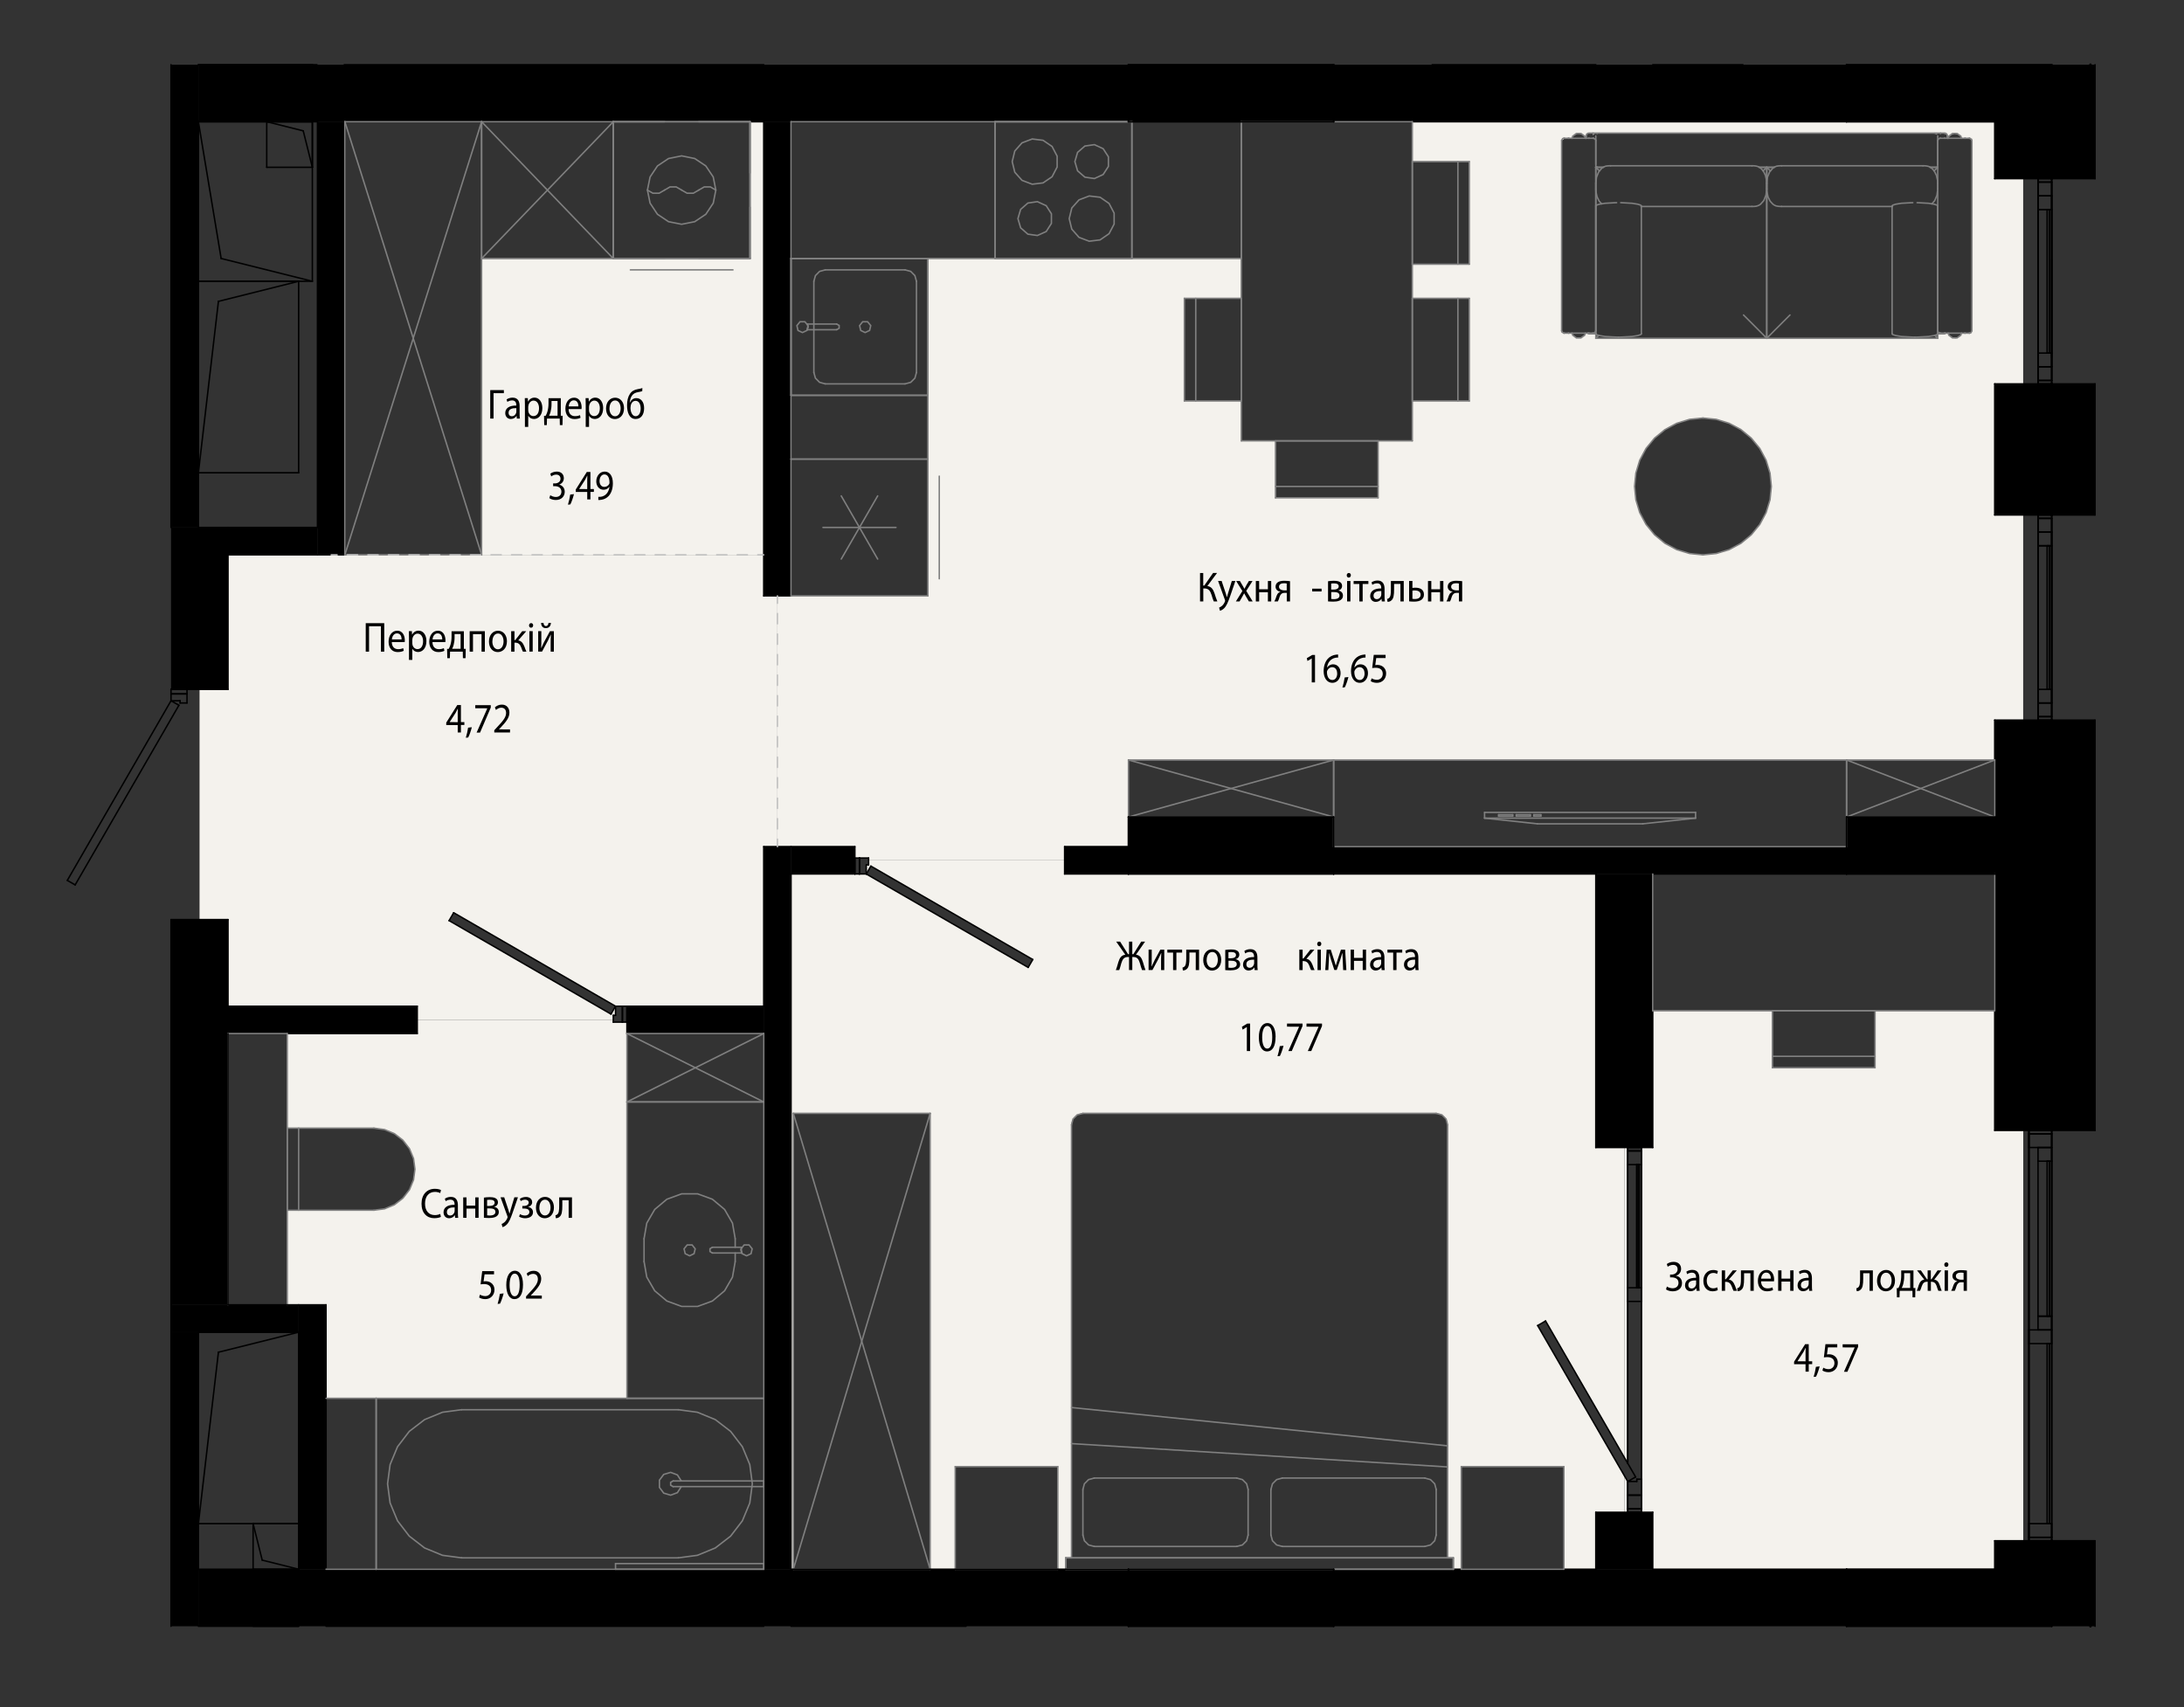 <?xml version="1.0" encoding="UTF-8"?>
<svg id="_Шар_1" data-name="Шар 1" xmlns="http://www.w3.org/2000/svg" viewBox="0 0 362.06 283.04">
  <rect x="0" y="0" width="362.06" height="283.04" fill="#333333" stroke="none"/>
  <defs>
    <style>
      .cls-1 {
        stroke-width: .28px;
      }

      .cls-1, .cls-2, .cls-3, .cls-4, .cls-5 {
        fill: none;
        stroke-linecap: round;
        stroke-miterlimit: 10;
      }

      .cls-1, .cls-4, .cls-5 {
        stroke: #000;
      }

      .cls-2 {
        stroke: silver;
      }

      .cls-2, .cls-3, .cls-5 {
        stroke-width: .24px;
      }

      .cls-3 {
        stroke: gray;
      }

      .cls-6 {
        fill: #f4f2ed;
      }

      .cls-4 {
        stroke-width: .43px;
      }
    </style>
  </defs>
  <g>
    <polygon points="221.09 20.18 221.09 10.73 187.07 10.73 187.07 20.18 211.66 20.18 221.09 20.18"/>
    <polygon points="340.13 20.18 340.13 10.73 306.12 10.73 306.12 20.18 327.56 20.18 340.13 20.18"/>
    <polygon points="221.09 144.89 221.09 135.44 187.07 135.44 187.07 144.89 211.66 144.89 221.09 144.89"/>
    <polygon points="340.13 144.89 340.13 135.44 306.12 135.44 306.12 144.89 314.68 144.89 340.13 144.89"/>
    <polygon points="221.09 269.6 221.09 260.15 187.07 260.15 187.07 269.6 211.66 269.6 221.09 269.6"/>
    <polygon points="340.13 269.6 340.13 260.15 306.12 260.15 306.12 269.6 314.68 269.6 340.13 269.6"/>
    <path d="M340.13,29.62v-9.45h-9.45v9.45h9.45Zm-9.45,55.74h9.45v-21.73h-9.45v21.73Zm0,50.07h9.45v-16.06h-9.45v16.06Z"/>
    <path d="M340.44,29.62h6.87V10.73h-.76V28.87h-6.42v.76h.31Zm6.87,55.74v-21.73h-7.18v.76h6.42v20.22h-6.42v.76h7.18Zm-7.18,102.04h7.18V119.38h-7.18v.76h6.42v66.51h-6.42v.76Zm6.65,82.2h.53v-14.17h-7.18v.76h6.42v13.42h.23Z"/>
    <path d="M340.13,28.87h6.42V10.73h-6.42V28.87Zm6.42,55.74v-20.22h-6.42v20.22h6.42Zm-6.42,102.04h6.42V120.13h-6.42v66.51Zm6.42,82.95v-13.42h-6.42v13.42h6.42Z"/>
    <path d="M340.13,187.4v-42.52h-9.45v42.52h9.45Zm0,72.75v-4.72h-9.45v4.72h9.45Z"/>
    <path class="cls-6" d="M131.14,260.15h.38v-75.58h22.67v75.58h4.16v-17.01h17.01v17.01h1.32v-1.89h.94v-71.8l.06-.49,.19-.46,.3-.39,.39-.3,.46-.19,.49-.06h58.58l.49,.06,.46,.19,.39,.3,.3,.39,.19,.46,.06,.49v71.8h.94v1.89h1.32v-17.01h17.01v17.01h5.29v-9.45h4.72v-6.08l-14.36-24.87,1.31-.76,13.05,22.61v-51.36h-4.72v-45.35h-88.05v-2.27h-32.5v.76h-.38v1.51h-12.47v115.26Zm12.47-115.26l.76-1.31,26.84,15.49-.76,1.31-23.26-13.43-3.58-2.06Z"/>
    <path class="cls-6" d="M264.18,22.25l-.11-.12h.18s-.06,.11-.06,.11h0Zm57.05,.3v-.05s-.02-.06-.02-.06v.11h.02Zm-62.12,.48v-.06s.1,.02,.1,.02l-.1,.04Zm61.78,4.72l.28-.06-.2,.04-.08,.02Zm-.22,0l.31-.05,.2-.17,.05-.25h-.07s.05,.13,.05,.13l-.09,.12-.06,.07-.03,.04-.15,.06-.22,.03v.02Zm-55.55,0v-.06l-.33-.04-.06-.06v-.05s-.11-.03-.11-.03l-.04-.12v-.12h-.02l.03,.25,.21,.18,.11,.04h.22Zm-1.61,27.57v-.04h-.08s.08,.04,.08,.04Zm57.45,.77l-56.41-.02v-.74l-1.21-.05-.47-.04-.07,.04-.15,.32-.11,.08-.09,.04-.21,.18-.42,.16-.63-.12-.51-.48-.12-.22-1.39-.06-.14-.14-.02-.07-.12-.11,.04-31.56,.11-.2,.06,.05,.12-.03,.03-.09,.26-.05h.5s0-.05,0-.05l.61-.04,.15-.32,.11-.08,.09-.04,.22-.18,.41-.16,.66,.15,.48,.45,.12,.22h.07l.02-.38h.06l-.03-.2,.09-.14,.43-.12,.57,.05v.29l.18-.19,.53-.16-.02,.06-.14,.12,.13-.05,.37-.12,55.55,.02v.05l.43,.08v.11l.06-.07-.09-.08,.06-.03-.09-.06,.41,.05h.03s.11,.01,.11,.01l.12,.07v-.12s.57,.05,.57,.05l.43,.08v.11h.09s.04,.1,.04,.1v.12l.02,.02,.06,.36,.08-.04,.15-.32,.11-.08,.08-.04,.22-.18,.41-.16,.63,.12,.51,.48,.12,.22,1.39,.06,.14,.14,.02,.07,.12,.11-.04,31.56-.11,.21h-.07s-.09,.12-.09,.12h-.17s-.08,0-.08,0l-.12,.03-.13-.03-.94,.09-.15,.31-.11,.08-.09,.04-.21,.18-.42,.16-.63-.12-.51-.48-.12-.22-.47,.04-.17,.05h-1.04l-.02,.76h-.26Zm.75-33.87l-.12,.05h.12v-.05Zm-57.18,.33h.09l-.08-.05-.02,.05Zm-.22-.33v-.1s.1,.04,.1,.04l-.1,.06h0Zm18,69.78l-2.21-.22-2.13-.65-1.96-1.05-1.72-1.41-1.41-1.72-1.05-1.96-.65-2.13-.22-2.21,.22-2.21,.65-2.13,1.05-1.96,1.41-1.72,1.72-1.41,1.96-1.05,2.13-.65,2.21-.22,2.21,.22,2.13,.65,1.96,1.05,1.72,1.41,1.41,1.72,1.05,1.96,.65,2.13,.22,2.21-.22,2.21-.65,2.13-1.05,1.96-1.41,1.72-1.72,1.41-1.96,1.05-2.13,.65-2.21,.22Zm-105.82,50.64v-2.27h10.58v-14.36h143.61v-6.61h4.72v-34.01h-4.72v-21.73h4.72V29.62h-4.72v-9.45h-96.55v6.61h9.45v17.01h-9.45v5.67h9.45v17.01h-9.45v6.61h-5.67v9.45h-17.01v-9.45h-5.67v-6.61h-9.45v-17.01h9.45v-6.61h-51.97v55.93h-24.94v41.57h12.85v1.89h2.27v.38h32.5Z"/>
    <polygon class="cls-6" points="108.64 91.98 126.61 91.98 126.61 20.18 124.34 20.18 124.34 42.85 79.84 42.86 79.84 91.98 108.64 91.98"/>
    <path class="cls-6" d="M101.67,169.07v-.76h.38v-1.51h24.56v-26.45h2.27v-41.57h-2.27v-6.8H37.8v22.3h-4.72v38.17h4.72v14.36h31.37v2.27h32.5Zm.38-2.27l-.76,1.31-26.84-15.49,.76-1.31,23.26,13.43,3.58,2.06Z"/>
    <polygon class="cls-6" points="67.65 231.81 103.93 231.81 103.93 169.45 101.67 169.45 101.67 169.07 69.17 169.07 69.17 171.34 47.62 171.34 47.62 187.02 61.98 187.02 63.75 187.26 65.39 187.94 66.79 189.02 67.88 190.43 68.56 192.07 68.79 193.83 68.56 195.59 67.88 197.23 66.79 198.64 65.39 199.72 63.75 200.4 61.98 200.63 47.62 200.63 47.62 216.31 54.05 216.31 54.05 231.81 62.36 231.81 67.65 231.81"/>
    <path d="M264.55,190.24h9.45v-45.35h-9.45v45.35Zm0,69.91h9.45v-9.45h-9.45v9.45Z"/>
    <path class="cls-6" d="M269.84,242.58v-52.34h-.57v51.36l.57,.98Zm0,8.13v-5.1l-.57-.98v6.08h.57Zm4.16,9.45h56.69v-4.72h4.72v-68.02h-4.72v-19.84h-19.84v9.45h-17.01v-9.45h-19.84v22.67h-1.89v60.47h1.89v9.45Z"/>
    <rect x="221.09" y="10.73" width="85.03" height="9.45"/>
    <polygon points="44.22 20.18 187.07 20.18 187.07 10.73 32.89 10.73 32.89 20.18 44.22 20.18"/>
    <rect x="221.09" y="260.15" width="85.03" height="9.45"/>
    <rect x="52.63" y="20.18" width="4.53" height="71.8"/>
    <rect x="37.8" y="87.44" width="14.83" height="4.53"/>
    <rect x="126.61" y="20.18" width="4.53" height="78.61"/>
    <polygon points="126.61 260.15 131.14 260.15 131.14 140.35 126.61 140.35 126.61 204.9 126.61 260.15"/>
    <path d="M131.14,144.89h10.58v-4.53h-10.58v4.53Zm55.93,0v-4.53h-10.58v4.53h10.58Z"/>
    <polygon points="306.12 144.89 306.12 140.35 221.09 140.35 221.09 144.89 273.99 144.89 306.12 144.89"/>
    <rect x="28.35" y="10.73" width="4.53" height="76.72"/>
    <polygon points="160.15 269.6 187.07 269.6 187.07 260.15 32.89 260.15 32.89 269.6 131.14 269.6 160.15 269.6"/>
    <path d="M69.17,171.34v-4.53h-31.37v4.53h31.37Zm57.44,0v-4.53h-22.67v4.53h22.67Z"/>
    <polygon points="49.51 260.15 54.05 260.15 54.05 216.31 49.51 216.31 49.51 252.59 49.51 260.15"/>
    <polygon points="49.51 220.85 49.51 216.31 28.35 216.31 28.35 220.85 32.89 220.85 49.51 220.85"/>
    <polygon points="28.35 269.6 32.89 269.6 32.89 220.85 28.35 220.85 28.35 252.59 28.35 269.6"/>
    <path d="M37.8,114.28v-26.83h-9.45v26.83h9.45Zm-9.45,102.04h9.45v-63.87h-9.45v63.87Z"/>
    <line class="cls-5" x1="32.89" y1="10.73" x2="51.78" y2="10.73"/>
    <line class="cls-5" x1="51.78" y1="10.73" x2="44.22" y2="10.73"/>
    <line class="cls-5" x1="36.21" y1="224.17" x2="32.89" y2="252.59"/>
    <line class="cls-5" x1="36.21" y1="224.17" x2="49.51" y2="220.85"/>
    <line class="cls-5" x1="32.89" y1="252.59" x2="32.89" y2="220.85"/>
    <line class="cls-5" x1="49.51" y1="252.59" x2="32.89" y2="252.59"/>
    <line class="cls-5" x1="49.51" y1="220.85" x2="49.51" y2="252.59"/>
    <line class="cls-5" x1="32.89" y1="220.85" x2="49.51" y2="220.85"/>
    <line class="cls-5" x1="43.47" y1="258.64" x2="41.96" y2="252.59"/>
    <line class="cls-5" x1="43.47" y1="258.64" x2="49.51" y2="260.15"/>
    <line class="cls-5" x1="41.96" y1="260.15" x2="49.51" y2="260.15"/>
    <line class="cls-5" x1="49.51" y1="260.15" x2="49.51" y2="252.59"/>
    <line class="cls-5" x1="49.51" y1="252.59" x2="41.96" y2="252.59"/>
    <line class="cls-5" x1="41.96" y1="252.59" x2="41.96" y2="260.15"/>
    <line class="cls-5" x1="36.66" y1="42.85" x2="51.78" y2="46.63"/>
    <line class="cls-5" x1="36.66" y1="42.85" x2="32.89" y2="20.18"/>
    <line class="cls-5" x1="51.78" y1="46.63" x2="32.89" y2="46.63"/>
    <line class="cls-5" x1="51.78" y1="20.18" x2="51.78" y2="46.63"/>
    <line class="cls-5" x1="32.89" y1="20.18" x2="51.78" y2="20.18"/>
    <line class="cls-5" x1="32.89" y1="46.63" x2="32.89" y2="20.18"/>
    <line class="cls-5" x1="50.27" y1="21.69" x2="51.78" y2="27.73"/>
    <line class="cls-5" x1="50.27" y1="21.69" x2="44.22" y2="20.18"/>
    <line class="cls-5" x1="51.78" y1="20.18" x2="44.22" y2="20.18"/>
    <line class="cls-5" x1="44.22" y1="20.18" x2="44.22" y2="27.73"/>
    <line class="cls-5" x1="44.22" y1="27.73" x2="51.78" y2="27.73"/>
    <line class="cls-5" x1="51.78" y1="27.73" x2="51.78" y2="20.18"/>
    <line class="cls-5" x1="36.21" y1="49.96" x2="32.89" y2="78.37"/>
    <line class="cls-5" x1="36.21" y1="49.96" x2="49.51" y2="46.63"/>
    <line class="cls-5" x1="32.89" y1="78.37" x2="32.89" y2="46.63"/>
    <line class="cls-5" x1="49.51" y1="78.37" x2="32.89" y2="78.37"/>
    <line class="cls-5" x1="49.51" y1="46.63" x2="49.51" y2="78.37"/>
    <line class="cls-5" x1="32.89" y1="46.63" x2="49.51" y2="46.63"/>
    <line class="cls-5" x1="49.51" y1="269.6" x2="41.96" y2="269.6"/>
    <line class="cls-5" x1="330.68" y1="20.18" x2="330.68" y2="29.62"/>
    <line class="cls-5" x1="330.68" y1="29.62" x2="340.13" y2="29.62"/>
    <line class="cls-5" x1="340.13" y1="20.18" x2="330.68" y2="20.18"/>
    <line class="cls-5" x1="330.68" y1="63.64" x2="330.68" y2="85.37"/>
    <line class="cls-5" x1="330.68" y1="85.37" x2="340.13" y2="85.37"/>
    <line class="cls-5" x1="340.13" y1="63.64" x2="330.68" y2="63.64"/>
    <line class="cls-5" x1="330.68" y1="119.38" x2="330.68" y2="135.44"/>
    <line class="cls-5" x1="330.68" y1="135.44" x2="340.13" y2="135.44"/>
    <line class="cls-5" x1="340.13" y1="119.38" x2="330.68" y2="119.38"/>
    <line class="cls-4" x1="340.13" y1="29.62" x2="340.13" y2="28.87"/>
    <line class="cls-4" x1="340.13" y1="28.87" x2="340.13" y2="20.18"/>
    <line class="cls-4" x1="340.13" y1="85.37" x2="340.13" y2="84.61"/>
    <line class="cls-4" x1="340.13" y1="84.61" x2="340.13" y2="64.39"/>
    <line class="cls-4" x1="340.13" y1="64.39" x2="340.13" y2="63.64"/>
    <line class="cls-4" x1="340.13" y1="135.44" x2="340.13" y2="120.13"/>
    <line class="cls-4" x1="340.13" y1="120.13" x2="340.13" y2="119.38"/>
    <line class="cls-5" x1="340.13" y1="10.73" x2="340.13" y2="20.18"/>
    <line class="cls-5" x1="340.13" y1="29.62" x2="347.31" y2="29.62"/>
    <line class="cls-5" x1="347.31" y1="29.62" x2="347.31" y2="10.73"/>
    <line class="cls-5" x1="340.13" y1="85.37" x2="347.31" y2="85.37"/>
    <line class="cls-5" x1="347.31" y1="85.37" x2="347.31" y2="63.64"/>
    <line class="cls-5" x1="347.31" y1="63.64" x2="340.13" y2="63.64"/>
    <line class="cls-5" x1="340.13" y1="135.44" x2="340.13" y2="144.89"/>
    <line class="cls-5" x1="340.13" y1="187.4" x2="347.31" y2="187.4"/>
    <line class="cls-5" x1="347.31" y1="187.4" x2="347.31" y2="119.38"/>
    <line class="cls-5" x1="347.31" y1="119.38" x2="340.13" y2="119.38"/>
    <line class="cls-5" x1="340.13" y1="260.15" x2="340.13" y2="269.6"/>
    <line class="cls-5" x1="347.31" y1="269.6" x2="347.31" y2="255.43"/>
    <line class="cls-5" x1="347.31" y1="255.43" x2="340.13" y2="255.43"/>
    <line class="cls-4" x1="340.13" y1="84.61" x2="340.13" y2="85.37"/>
    <line class="cls-4" x1="340.13" y1="63.64" x2="340.13" y2="64.39"/>
    <line class="cls-4" x1="346.55" y1="64.39" x2="340.13" y2="64.39"/>
    <line class="cls-4" x1="346.55" y1="84.61" x2="346.55" y2="64.39"/>
    <line class="cls-4" x1="340.13" y1="84.61" x2="346.55" y2="84.61"/>
    <line class="cls-4" x1="340.13" y1="255.43" x2="340.13" y2="256.18"/>
    <line class="cls-4" x1="346.55" y1="256.18" x2="340.13" y2="256.18"/>
    <line class="cls-4" x1="346.55" y1="269.6" x2="346.55" y2="256.18"/>
    <line class="cls-4" x1="340.13" y1="186.65" x2="340.13" y2="187.4"/>
    <line class="cls-4" x1="340.13" y1="119.38" x2="340.13" y2="120.13"/>
    <line class="cls-4" x1="346.55" y1="120.13" x2="340.13" y2="120.13"/>
    <line class="cls-4" x1="346.55" y1="186.65" x2="346.55" y2="120.13"/>
    <line class="cls-4" x1="340.13" y1="186.65" x2="346.55" y2="186.65"/>
    <line class="cls-4" x1="340.13" y1="28.87" x2="340.13" y2="29.62"/>
    <line class="cls-4" x1="346.55" y1="28.87" x2="346.55" y2="10.73"/>
    <line class="cls-4" x1="340.13" y1="28.87" x2="346.55" y2="28.87"/>
    <line class="cls-4" x1="340.13" y1="64.39" x2="340.13" y2="84.61"/>
    <line class="cls-4" x1="340.13" y1="256.18" x2="340.13" y2="260.15"/>
    <line class="cls-4" x1="340.13" y1="120.13" x2="340.13" y2="135.44"/>
    <line class="cls-4" x1="340.13" y1="144.89" x2="340.13" y2="186.65"/>
    <line class="cls-4" x1="340.13" y1="20.18" x2="340.13" y2="28.87"/>
    <line class="cls-5" x1="330.68" y1="144.89" x2="330.68" y2="187.4"/>
    <line class="cls-5" x1="330.68" y1="187.4" x2="340.13" y2="187.4"/>
    <line class="cls-5" x1="340.13" y1="144.89" x2="330.68" y2="144.89"/>
    <line class="cls-5" x1="330.68" y1="255.43" x2="330.68" y2="260.15"/>
    <line class="cls-5" x1="330.68" y1="260.15" x2="340.13" y2="260.15"/>
    <line class="cls-5" x1="340.13" y1="255.43" x2="330.68" y2="255.43"/>
    <line class="cls-4" x1="340.13" y1="187.4" x2="340.13" y2="186.65"/>
    <line class="cls-4" x1="340.13" y1="186.65" x2="340.13" y2="144.89"/>
    <line class="cls-4" x1="340.13" y1="260.15" x2="340.13" y2="256.18"/>
    <line class="cls-4" x1="340.13" y1="256.18" x2="340.13" y2="255.43"/>
    <line class="cls-5" x1="339.37" y1="252.59" x2="339.75" y2="252.59"/>
    <line class="cls-5" x1="339.37" y1="222.74" x2="339.37" y2="252.59"/>
    <line class="cls-5" x1="339.75" y1="222.74" x2="339.37" y2="222.74"/>
    <line class="cls-5" x1="339.75" y1="252.59" x2="339.75" y2="222.74"/>
    <line class="cls-5" x1="336.35" y1="255.43" x2="336.35" y2="187.4"/>
    <line class="cls-5" x1="340.13" y1="255.43" x2="340.13" y2="187.4"/>
    <line class="cls-5" x1="340.13" y1="220.47" x2="340.13" y2="218.2"/>
    <line class="cls-5" x1="340.13" y1="218.2" x2="337.86" y2="218.2"/>
    <line class="cls-5" x1="337.86" y1="218.2" x2="337.86" y2="220.47"/>
    <line class="cls-5" x1="337.86" y1="220.47" x2="340.13" y2="220.47"/>
    <line class="cls-5" x1="337.86" y1="218.2" x2="337.86" y2="192.5"/>
    <line class="cls-5" x1="339.75" y1="218.2" x2="339.75" y2="192.5"/>
    <line class="cls-5" x1="339.75" y1="192.5" x2="339.37" y2="192.5"/>
    <line class="cls-5" x1="339.37" y1="192.5" x2="339.37" y2="218.2"/>
    <line class="cls-5" x1="339.37" y1="218.2" x2="339.75" y2="218.2"/>
    <line class="cls-5" x1="337.86" y1="218.2" x2="340.13" y2="218.2"/>
    <line class="cls-5" x1="340.13" y1="218.2" x2="340.13" y2="192.5"/>
    <line class="cls-5" x1="340.13" y1="192.5" x2="340.13" y2="190.24"/>
    <line class="cls-5" x1="340.13" y1="190.24" x2="337.86" y2="190.24"/>
    <line class="cls-5" x1="337.86" y1="190.24" x2="337.86" y2="192.5"/>
    <line class="cls-5" x1="337.86" y1="192.5" x2="340.13" y2="192.5"/>
    <line class="cls-5" x1="336.35" y1="254.86" x2="336.35" y2="252.59"/>
    <line class="cls-5" x1="340.13" y1="254.86" x2="336.35" y2="254.86"/>
    <line class="cls-5" x1="340.13" y1="252.59" x2="340.13" y2="254.86"/>
    <line class="cls-5" x1="336.35" y1="252.59" x2="340.13" y2="252.59"/>
    <line class="cls-5" x1="340.13" y1="187.97" x2="340.13" y2="190.24"/>
    <line class="cls-5" x1="336.35" y1="187.97" x2="340.13" y2="187.97"/>
    <line class="cls-5" x1="336.35" y1="190.24" x2="336.35" y2="187.97"/>
    <line class="cls-5" x1="340.13" y1="190.24" x2="336.35" y2="190.24"/>
    <line class="cls-5" x1="340.13" y1="222.74" x2="336.35" y2="222.74"/>
    <line class="cls-5" x1="340.13" y1="220.47" x2="340.13" y2="222.74"/>
    <line class="cls-5" x1="336.35" y1="220.47" x2="340.13" y2="220.47"/>
    <line class="cls-5" x1="336.35" y1="222.74" x2="336.35" y2="220.47"/>
    <line class="cls-5" x1="336.35" y1="254.86" x2="340.13" y2="254.86"/>
    <line class="cls-5" x1="336.35" y1="255.43" x2="336.35" y2="254.86"/>
    <line class="cls-5" x1="340.13" y1="255.43" x2="336.35" y2="255.43"/>
    <line class="cls-5" x1="340.13" y1="254.86" x2="340.13" y2="255.43"/>
    <line class="cls-5" x1="336.35" y1="187.4" x2="340.13" y2="187.4"/>
    <line class="cls-5" x1="336.35" y1="187.97" x2="336.35" y2="187.4"/>
    <line class="cls-5" x1="340.13" y1="187.97" x2="336.35" y2="187.97"/>
    <line class="cls-5" x1="340.13" y1="187.4" x2="340.13" y2="187.97"/>
    <line class="cls-5" x1="340.13" y1="254.86" x2="340.13" y2="187.97"/>
    <line class="cls-5" x1="336.35" y1="187.97" x2="336.35" y2="254.86"/>
    <line class="cls-5" x1="336.35" y1="255.43" x2="336.35" y2="187.4"/>
    <line class="cls-5" x1="264.55" y1="144.89" x2="264.55" y2="190.24"/>
    <line class="cls-5" x1="264.55" y1="190.24" x2="273.99" y2="190.24"/>
    <line class="cls-5" x1="273.99" y1="190.24" x2="273.99" y2="144.89"/>
    <line class="cls-5" x1="264.55" y1="250.7" x2="264.55" y2="260.15"/>
    <line class="cls-5" x1="273.99" y1="260.15" x2="273.99" y2="250.7"/>
    <line class="cls-5" x1="273.99" y1="250.7" x2="264.55" y2="250.7"/>
    <line class="cls-5" x1="271.73" y1="193.07" x2="271.35" y2="193.07"/>
    <line class="cls-5" x1="271.35" y1="193.07" x2="271.35" y2="213.48"/>
    <line class="cls-5" x1="271.35" y1="213.48" x2="271.73" y2="213.48"/>
    <line class="cls-5" x1="271.73" y1="213.48" x2="271.73" y2="193.07"/>
    <line class="cls-5" x1="269.84" y1="245.6" x2="254.91" y2="219.75"/>
    <line class="cls-5" x1="271.15" y1="244.85" x2="269.84" y2="245.6"/>
    <line class="cls-5" x1="256.22" y1="218.99" x2="271.15" y2="244.85"/>
    <line class="cls-5" x1="254.91" y1="219.75" x2="256.22" y2="218.99"/>
    <line class="cls-5" x1="272.1" y1="245.22" x2="272.1" y2="247.87"/>
    <line class="cls-5" x1="271.35" y1="245.22" x2="272.1" y2="245.22"/>
    <line class="cls-5" x1="271.35" y1="245.6" x2="271.35" y2="245.22"/>
    <line class="cls-5" x1="269.84" y1="245.6" x2="271.35" y2="245.6"/>
    <line class="cls-5" x1="269.84" y1="247.87" x2="269.84" y2="245.6"/>
    <line class="cls-5" x1="272.1" y1="247.87" x2="269.84" y2="247.87"/>
    <line class="cls-5" x1="269.84" y1="213.48" x2="269.84" y2="193.07"/>
    <line class="cls-5" x1="272.1" y1="213.48" x2="272.1" y2="193.07"/>
    <line class="cls-5" x1="272.1" y1="215.75" x2="272.1" y2="213.48"/>
    <line class="cls-5" x1="272.1" y1="213.48" x2="269.84" y2="213.48"/>
    <line class="cls-5" x1="269.84" y1="213.48" x2="269.84" y2="215.75"/>
    <line class="cls-5" x1="269.84" y1="215.75" x2="272.1" y2="215.75"/>
    <line class="cls-5" x1="272.1" y1="250.14" x2="272.1" y2="247.87"/>
    <line class="cls-5" x1="272.1" y1="247.87" x2="269.84" y2="247.87"/>
    <line class="cls-5" x1="269.84" y1="247.87" x2="269.84" y2="250.14"/>
    <line class="cls-5" x1="269.84" y1="250.14" x2="272.1" y2="250.14"/>
    <line class="cls-5" x1="272.1" y1="193.07" x2="272.1" y2="190.8"/>
    <line class="cls-5" x1="272.1" y1="190.8" x2="269.84" y2="190.8"/>
    <line class="cls-5" x1="269.84" y1="190.8" x2="269.84" y2="193.07"/>
    <line class="cls-5" x1="269.84" y1="193.07" x2="272.1" y2="193.07"/>
    <line class="cls-5" x1="269.84" y1="250.14" x2="269.84" y2="250.7"/>
    <line class="cls-5" x1="269.84" y1="250.7" x2="272.1" y2="250.7"/>
    <line class="cls-5" x1="272.1" y1="250.7" x2="272.1" y2="250.14"/>
    <line class="cls-5" x1="272.1" y1="250.14" x2="269.84" y2="250.14"/>
    <line class="cls-5" x1="269.84" y1="190.24" x2="269.84" y2="190.8"/>
    <line class="cls-5" x1="269.84" y1="190.8" x2="272.1" y2="190.8"/>
    <line class="cls-5" x1="272.1" y1="190.8" x2="272.1" y2="190.24"/>
    <line class="cls-5" x1="272.1" y1="190.24" x2="269.84" y2="190.24"/>
    <line class="cls-5" x1="269.84" y1="190.24" x2="269.84" y2="242.58"/>
    <line class="cls-5" x1="269.84" y1="245.6" x2="269.84" y2="250.7"/>
    <line class="cls-5" x1="269.84" y1="250.14" x2="269.84" y2="245.6"/>
    <line class="cls-5" x1="269.84" y1="242.58" x2="269.84" y2="190.8"/>
    <line class="cls-5" x1="272.1" y1="250.7" x2="272.1" y2="190.24"/>
    <line class="cls-5" x1="272.1" y1="190.8" x2="272.1" y2="250.14"/>
    <line class="cls-5" x1="271.35" y1="193.07" x2="271.35" y2="213.48"/>
    <line class="cls-5" x1="271.73" y1="213.48" x2="271.73" y2="193.07"/>
    <line class="cls-5" x1="271.35" y1="193.07" x2="271.35" y2="213.48"/>
    <line class="cls-5" x1="271.73" y1="213.48" x2="271.73" y2="193.07"/>
    <line class="cls-5" x1="221.09" y1="20.18" x2="306.12" y2="20.18"/>
    <line class="cls-5" x1="306.12" y1="20.18" x2="306.12" y2="10.73"/>
    <line class="cls-5" x1="288.93" y1="10.73" x2="273.99" y2="10.73"/>
    <line class="cls-5" x1="264.55" y1="10.73" x2="237.42" y2="10.73"/>
    <line class="cls-5" x1="221.09" y1="10.73" x2="221.09" y2="20.18"/>
    <line class="cls-5" x1="126.61" y1="10.73" x2="57.07" y2="10.73"/>
    <line class="cls-5" x1="52.54" y1="10.73" x2="32.89" y2="10.73"/>
    <line class="cls-5" x1="32.89" y1="20.18" x2="52.63" y2="20.18"/>
    <line class="cls-5" x1="57.17" y1="20.18" x2="126.61" y2="20.18"/>
    <line class="cls-5" x1="131.14" y1="20.18" x2="187.07" y2="20.18"/>
    <line class="cls-5" x1="187.07" y1="20.18" x2="187.07" y2="10.73"/>
    <line class="cls-5" x1="306.12" y1="269.6" x2="306.12" y2="260.15"/>
    <line class="cls-5" x1="306.12" y1="260.15" x2="273.99" y2="260.15"/>
    <line class="cls-5" x1="264.55" y1="260.15" x2="221.09" y2="260.15"/>
    <line class="cls-5" x1="221.09" y1="260.15" x2="221.09" y2="269.6"/>
    <line class="cls-5" x1="11.16" y1="145.95" x2="12.46" y2="146.7"/>
    <line class="cls-5" x1="12.46" y1="146.7" x2="29.66" y2="116.92"/>
    <line class="cls-5" x1="29.66" y1="116.92" x2="28.35" y2="116.17"/>
    <line class="cls-5" x1="28.35" y1="116.17" x2="11.16" y2="145.95"/>
    <line class="cls-5" x1="31" y1="115.03" x2="28.35" y2="115.03"/>
    <line class="cls-5" x1="28.35" y1="115.03" x2="28.35" y2="116.17"/>
    <line class="cls-5" x1="28.35" y1="116.17" x2="29.86" y2="116.17"/>
    <line class="cls-5" x1="29.86" y1="116.17" x2="29.86" y2="116.54"/>
    <line class="cls-5" x1="29.86" y1="116.54" x2="31" y2="116.54"/>
    <line class="cls-5" x1="31" y1="116.54" x2="31" y2="115.03"/>
    <line class="cls-5" x1="31" y1="115.03" x2="31" y2="114.28"/>
    <line class="cls-5" x1="31" y1="114.28" x2="28.35" y2="114.28"/>
    <line class="cls-5" x1="28.35" y1="114.28" x2="28.35" y2="115.03"/>
    <line class="cls-5" x1="28.35" y1="115.03" x2="31" y2="115.03"/>
    <line class="cls-5" x1="52.63" y1="20.18" x2="52.63" y2="87.44"/>
    <line class="cls-5" x1="52.63" y1="91.98" x2="57.17" y2="91.98"/>
    <line class="cls-5" x1="57.17" y1="91.98" x2="57.17" y2="20.18"/>
    <line class="cls-5" x1="52.63" y1="87.44" x2="37.8" y2="87.44"/>
    <line class="cls-5" x1="37.8" y1="91.98" x2="52.63" y2="91.98"/>
    <line class="cls-5" x1="131.14" y1="98.78" x2="131.14" y2="20.18"/>
    <line class="cls-5" x1="126.61" y1="20.18" x2="126.61" y2="98.78"/>
    <line class="cls-5" x1="126.61" y1="98.78" x2="131.14" y2="98.78"/>
    <line class="cls-5" x1="131.14" y1="260.15" x2="131.14" y2="144.89"/>
    <line class="cls-5" x1="131.14" y1="140.35" x2="126.61" y2="140.35"/>
    <line class="cls-5" x1="126.61" y1="140.35" x2="126.61" y2="166.81"/>
    <line class="cls-5" x1="126.61" y1="171.34" x2="126.61" y2="260.15"/>
    <line class="cls-5" x1="187.07" y1="140.35" x2="176.49" y2="140.35"/>
    <line class="cls-5" x1="176.49" y1="140.35" x2="176.49" y2="144.89"/>
    <line class="cls-5" x1="176.49" y1="144.89" x2="187.07" y2="144.89"/>
    <line class="cls-5" x1="187.07" y1="144.89" x2="187.07" y2="140.35"/>
    <line class="cls-5" x1="141.72" y1="140.35" x2="131.14" y2="140.35"/>
    <line class="cls-5" x1="131.14" y1="144.89" x2="141.72" y2="144.89"/>
    <line class="cls-5" x1="141.72" y1="144.89" x2="141.72" y2="140.35"/>
    <line class="cls-5" x1="306.12" y1="140.35" x2="221.09" y2="140.35"/>
    <line class="cls-5" x1="221.09" y1="140.35" x2="221.09" y2="144.89"/>
    <line class="cls-5" x1="221.09" y1="144.89" x2="264.55" y2="144.89"/>
    <line class="cls-5" x1="273.99" y1="144.89" x2="306.12" y2="144.89"/>
    <line class="cls-5" x1="306.12" y1="144.89" x2="306.12" y2="140.35"/>
    <line class="cls-3" x1="124.34" y1="20.18" x2="101.67" y2="20.18"/>
    <line class="cls-3" x1="101.67" y1="20.18" x2="101.67" y2="42.85"/>
    <line class="cls-3" x1="101.67" y1="42.85" x2="124.34" y2="42.85"/>
    <line class="cls-3" x1="124.34" y1="42.85" x2="124.34" y2="20.18"/>
    <line class="cls-3" x1="121.51" y1="44.74" x2="104.5" y2="44.74"/>
    <polyline class="cls-3" points="115.84 31.51 116.74 30.99 117.77 30.99 118.67 31.51"/>
    <polyline class="cls-3" points="113 31.51 113.9 32.03 114.94 32.03 115.84 31.51"/>
    <polyline class="cls-3" points="110.17 31.51 111.07 30.99 112.1 30.99 113 31.51"/>
    <polyline class="cls-3" points="107.33 31.51 108.23 32.03 109.27 32.03 110.17 31.51"/>
    <polyline class="cls-3" points="118.67 31.51 118.24 29.34 117.01 27.51 115.17 26.28 113 25.84 110.83 26.28 108.99 27.51 107.77 29.34 107.33 31.51 107.77 33.68 108.99 35.52 110.83 36.75 113 37.18 115.17 36.75 117.01 35.52 118.24 33.68 118.67 31.51"/>
    <line class="cls-3" x1="124.34" y1="20.18" x2="101.67" y2="20.18"/>
    <line class="cls-3" x1="124.34" y1="42.85" x2="124.34" y2="20.18"/>
    <line class="cls-3" x1="101.67" y1="20.18" x2="101.67" y2="42.85"/>
    <line class="cls-3" x1="101.67" y1="42.85" x2="124.34" y2="42.85"/>
    <line class="cls-3" x1="101.67" y1="42.85" x2="110.17" y2="42.85"/>
    <line class="cls-3" x1="115.84" y1="42.85" x2="124.34" y2="42.85"/>
    <line class="cls-3" x1="101.67" y1="20.18" x2="101.67" y2="28.68"/>
    <line class="cls-3" x1="101.67" y1="34.35" x2="101.67" y2="42.85"/>
    <line class="cls-3" x1="124.34" y1="20.18" x2="115.84" y2="20.18"/>
    <line class="cls-3" x1="110.17" y1="20.18" x2="101.67" y2="20.18"/>
    <line class="cls-3" x1="124.34" y1="42.85" x2="124.34" y2="34.35"/>
    <line class="cls-3" x1="124.34" y1="28.68" x2="124.34" y2="20.18"/>
    <line class="cls-3" x1="131.52" y1="260.15" x2="154.2" y2="260.15"/>
    <line class="cls-3" x1="154.2" y1="260.15" x2="154.2" y2="184.57"/>
    <line class="cls-3" x1="154.2" y1="184.57" x2="131.52" y2="184.57"/>
    <line class="cls-3" x1="131.52" y1="184.57" x2="131.52" y2="260.15"/>
    <line class="cls-3" x1="154.2" y1="260.15" x2="131.52" y2="184.57"/>
    <line class="cls-3" x1="131.52" y1="260.15" x2="154.2" y2="184.57"/>
    <line class="cls-3" x1="79.84" y1="20.18" x2="57.17" y2="20.18"/>
    <line class="cls-3" x1="57.17" y1="20.18" x2="57.17" y2="91.98"/>
    <line class="cls-3" x1="57.17" y1="91.98" x2="79.84" y2="91.98"/>
    <line class="cls-3" x1="79.84" y1="91.98" x2="79.84" y2="20.18"/>
    <line class="cls-3" x1="57.17" y1="20.18" x2="79.84" y2="91.98"/>
    <line class="cls-3" x1="79.84" y1="20.18" x2="57.17" y2="91.98"/>
    <line class="cls-3" x1="101.67" y1="20.18" x2="79.84" y2="20.18"/>
    <line class="cls-3" x1="79.84" y1="20.18" x2="79.84" y2="42.86"/>
    <line class="cls-3" x1="79.84" y1="42.86" x2="101.67" y2="42.86"/>
    <line class="cls-3" x1="101.67" y1="42.86" x2="101.67" y2="20.18"/>
    <line class="cls-3" x1="79.84" y1="20.18" x2="101.67" y2="42.86"/>
    <line class="cls-3" x1="101.67" y1="20.18" x2="79.84" y2="42.86"/>
    <line class="cls-3" x1="242.25" y1="260.15" x2="259.26" y2="260.15"/>
    <line class="cls-3" x1="259.26" y1="260.15" x2="259.26" y2="243.14"/>
    <line class="cls-3" x1="259.26" y1="243.14" x2="242.25" y2="243.14"/>
    <line class="cls-3" x1="242.25" y1="243.14" x2="242.25" y2="260.15"/>
    <line class="cls-3" x1="158.35" y1="260.15" x2="175.36" y2="260.15"/>
    <line class="cls-3" x1="175.36" y1="260.15" x2="175.36" y2="243.14"/>
    <line class="cls-3" x1="175.36" y1="243.14" x2="158.35" y2="243.14"/>
    <line class="cls-3" x1="158.35" y1="243.14" x2="158.35" y2="260.15"/>
    <line class="cls-3" x1="240.93" y1="258.26" x2="176.68" y2="258.26"/>
    <line class="cls-3" x1="176.68" y1="258.26" x2="176.68" y2="260.15"/>
    <line class="cls-3" x1="176.68" y1="260.15" x2="240.93" y2="260.15"/>
    <line class="cls-3" x1="240.93" y1="260.15" x2="240.93" y2="258.26"/>
    <polyline class="cls-3" points="206.91 246.92 206.66 245.98 205.97 245.29 205.02 245.03"/>
    <line class="cls-3" x1="206.91" y1="254.48" x2="206.91" y2="246.92"/>
    <polyline class="cls-3" points="205.02 256.37 205.97 256.12 206.66 255.43 206.91 254.48"/>
    <line class="cls-3" x1="181.41" y1="256.37" x2="205.02" y2="256.37"/>
    <polyline class="cls-3" points="179.52 254.48 179.77 255.43 180.46 256.12 181.41 256.37"/>
    <line class="cls-3" x1="179.52" y1="246.92" x2="179.52" y2="254.48"/>
    <polyline class="cls-3" points="181.41 245.03 180.46 245.29 179.77 245.98 179.52 246.92"/>
    <line class="cls-3" x1="205.02" y1="245.03" x2="181.41" y2="245.03"/>
    <polyline class="cls-3" points="238.09 246.92 237.84 245.98 237.15 245.29 236.2 245.03"/>
    <line class="cls-3" x1="238.09" y1="254.48" x2="238.09" y2="246.92"/>
    <polyline class="cls-3" points="236.2 256.37 237.15 256.12 237.84 255.43 238.09 254.48"/>
    <line class="cls-3" x1="212.58" y1="256.37" x2="236.2" y2="256.37"/>
    <polyline class="cls-3" points="210.69 254.48 210.95 255.43 211.64 256.12 212.58 256.37"/>
    <line class="cls-3" x1="210.69" y1="246.92" x2="210.69" y2="254.48"/>
    <polyline class="cls-3" points="212.58 245.03 211.64 245.29 210.95 245.98 210.69 246.92"/>
    <line class="cls-3" x1="236.2" y1="245.03" x2="212.58" y2="245.03"/>
    <line class="cls-3" x1="239.98" y1="243.19" x2="177.63" y2="239.32"/>
    <line class="cls-3" x1="239.98" y1="239.69" x2="177.63" y2="233.34"/>
    <polyline class="cls-3" points="179.52 184.57 178.57 184.82 177.88 185.51 177.63 186.46"/>
    <line class="cls-3" x1="177.63" y1="186.46" x2="177.63" y2="258.26"/>
    <polyline class="cls-3" points="239.98 186.46 239.73 185.51 239.04 184.82 238.09 184.57"/>
    <line class="cls-3" x1="238.09" y1="184.57" x2="179.52" y2="184.57"/>
    <line class="cls-3" x1="239.98" y1="258.26" x2="239.98" y2="186.46"/>
    <line class="cls-3" x1="176.68" y1="258.26" x2="176.68" y2="260.15"/>
    <line class="cls-3" x1="240.93" y1="258.26" x2="176.68" y2="258.26"/>
    <line class="cls-3" x1="240.93" y1="260.15" x2="240.93" y2="258.26"/>
    <line class="cls-3" x1="176.68" y1="260.15" x2="240.93" y2="260.15"/>
    <line class="cls-5" x1="170.45" y1="160.38" x2="171.21" y2="159.07"/>
    <line class="cls-5" x1="171.21" y1="159.07" x2="144.37" y2="143.58"/>
    <line class="cls-5" x1="144.37" y1="143.58" x2="143.61" y2="144.89"/>
    <line class="cls-5" x1="143.61" y1="144.89" x2="170.45" y2="160.38"/>
    <line class="cls-5" x1="142.48" y1="142.24" x2="142.48" y2="144.89"/>
    <line class="cls-5" x1="142.48" y1="144.89" x2="143.61" y2="144.89"/>
    <line class="cls-5" x1="143.61" y1="144.89" x2="143.61" y2="143.38"/>
    <line class="cls-5" x1="143.61" y1="143.38" x2="143.99" y2="143.38"/>
    <line class="cls-5" x1="143.99" y1="143.38" x2="143.99" y2="142.24"/>
    <line class="cls-5" x1="143.99" y1="142.24" x2="142.48" y2="142.24"/>
    <line class="cls-5" x1="142.48" y1="142.24" x2="141.72" y2="142.24"/>
    <line class="cls-5" x1="141.72" y1="142.24" x2="141.72" y2="144.89"/>
    <line class="cls-5" x1="141.72" y1="144.89" x2="142.48" y2="144.89"/>
    <line class="cls-5" x1="142.48" y1="144.89" x2="142.48" y2="142.24"/>
    <line class="cls-5" x1="32.89" y1="87.44" x2="32.89" y2="20.18"/>
    <line class="cls-5" x1="28.35" y1="10.73" x2="28.35" y2="87.44"/>
    <line class="cls-2" x1="54.9" y1="91.98" x2="55.89" y2="91.98"/>
    <line class="cls-2" x1="57.59" y1="91.98" x2="59.29" y2="91.98"/>
    <line class="cls-2" x1="60.99" y1="91.98" x2="62.69" y2="91.98"/>
    <line class="cls-2" x1="64.39" y1="91.98" x2="66.09" y2="91.98"/>
    <line class="cls-2" x1="67.79" y1="91.98" x2="69.5" y2="91.98"/>
    <line class="cls-2" x1="71.2" y1="91.98" x2="72.9" y2="91.98"/>
    <line class="cls-2" x1="74.6" y1="91.98" x2="76.3" y2="91.98"/>
    <line class="cls-2" x1="78" y1="91.98" x2="79.7" y2="91.98"/>
    <line class="cls-2" x1="81.4" y1="91.98" x2="83.1" y2="91.98"/>
    <line class="cls-2" x1="84.8" y1="91.98" x2="86.5" y2="91.98"/>
    <line class="cls-2" x1="88.2" y1="91.98" x2="89.9" y2="91.98"/>
    <line class="cls-2" x1="91.6" y1="91.98" x2="93.3" y2="91.98"/>
    <line class="cls-2" x1="95" y1="91.98" x2="96.7" y2="91.98"/>
    <line class="cls-2" x1="98.41" y1="91.98" x2="100.11" y2="91.98"/>
    <line class="cls-2" x1="101.81" y1="91.98" x2="103.51" y2="91.98"/>
    <line class="cls-2" x1="105.21" y1="91.98" x2="106.91" y2="91.98"/>
    <line class="cls-2" x1="108.61" y1="91.98" x2="110.31" y2="91.98"/>
    <line class="cls-2" x1="112.01" y1="91.98" x2="113.71" y2="91.98"/>
    <line class="cls-2" x1="115.41" y1="91.98" x2="117.11" y2="91.98"/>
    <line class="cls-2" x1="118.81" y1="91.98" x2="120.51" y2="91.98"/>
    <line class="cls-2" x1="122.21" y1="91.98" x2="123.91" y2="91.98"/>
    <line class="cls-2" x1="125.62" y1="91.98" x2="126.61" y2="91.98"/>
    <line class="cls-2" x1="128.88" y1="98.78" x2="128.88" y2="100.01"/>
    <line class="cls-2" x1="128.88" y1="101.71" x2="128.88" y2="103.41"/>
    <line class="cls-2" x1="128.88" y1="105.11" x2="128.88" y2="106.81"/>
    <line class="cls-2" x1="128.88" y1="108.51" x2="128.88" y2="110.21"/>
    <line class="cls-2" x1="128.88" y1="111.91" x2="128.88" y2="113.62"/>
    <line class="cls-2" x1="128.88" y1="115.32" x2="128.88" y2="117.02"/>
    <line class="cls-2" x1="128.88" y1="118.72" x2="128.88" y2="120.42"/>
    <line class="cls-2" x1="128.88" y1="122.12" x2="128.88" y2="123.82"/>
    <line class="cls-2" x1="128.88" y1="125.52" x2="128.88" y2="127.22"/>
    <line class="cls-2" x1="128.88" y1="128.92" x2="128.88" y2="130.62"/>
    <line class="cls-2" x1="128.88" y1="132.32" x2="128.88" y2="134.02"/>
    <line class="cls-2" x1="128.88" y1="135.72" x2="128.88" y2="137.42"/>
    <line class="cls-2" x1="128.88" y1="139.12" x2="128.88" y2="140.35"/>
    <line class="cls-5" x1="187.07" y1="260.15" x2="131.14" y2="260.15"/>
    <line class="cls-5" x1="126.61" y1="260.15" x2="54.05" y2="260.15"/>
    <line class="cls-5" x1="49.51" y1="260.15" x2="32.89" y2="260.15"/>
    <line class="cls-5" x1="32.89" y1="269.6" x2="49.51" y2="269.6"/>
    <line class="cls-5" x1="54.05" y1="269.6" x2="126.61" y2="269.6"/>
    <line class="cls-5" x1="131.14" y1="269.6" x2="160.15" y2="269.6"/>
    <line class="cls-5" x1="187.07" y1="269.6" x2="187.07" y2="260.15"/>
    <line class="cls-5" x1="126.61" y1="166.81" x2="103.93" y2="166.81"/>
    <line class="cls-5" x1="103.93" y1="166.81" x2="103.93" y2="171.34"/>
    <line class="cls-5" x1="103.93" y1="171.34" x2="126.61" y2="171.34"/>
    <line class="cls-5" x1="69.17" y1="166.81" x2="37.8" y2="166.81"/>
    <line class="cls-5" x1="37.8" y1="171.34" x2="69.17" y2="171.34"/>
    <line class="cls-5" x1="69.17" y1="171.34" x2="69.17" y2="166.81"/>
    <polyline class="cls-3" points="61.98 187.02 63.75 187.26 65.39 187.94 66.79 189.02 67.88 190.43 68.56 192.07 68.79 193.83 68.56 195.59 67.88 197.23 66.79 198.64 65.39 199.72 63.75 200.4 61.98 200.63"/>
    <line class="cls-3" x1="47.62" y1="187.02" x2="61.98" y2="187.02"/>
    <line class="cls-3" x1="47.62" y1="200.63" x2="47.62" y2="187.02"/>
    <line class="cls-3" x1="61.98" y1="200.63" x2="47.62" y2="200.63"/>
    <line class="cls-3" x1="47.62" y1="171.34" x2="47.62" y2="216.31"/>
    <line class="cls-3" x1="37.8" y1="171.34" x2="47.62" y2="171.34"/>
    <line class="cls-3" x1="37.8" y1="216.31" x2="37.8" y2="171.34"/>
    <line class="cls-3" x1="49.51" y1="187.02" x2="49.51" y2="200.63"/>
    <line class="cls-3" x1="126.61" y1="231.81" x2="126.61" y2="182.68"/>
    <line class="cls-3" x1="126.61" y1="182.68" x2="103.93" y2="182.68"/>
    <line class="cls-3" x1="103.93" y1="182.68" x2="103.93" y2="231.81"/>
    <line class="cls-3" x1="103.93" y1="231.81" x2="126.61" y2="231.81"/>
    <polyline class="cls-3" points="114.33 208.19 115.06 207.83 115.25 207.03 114.74 206.39 113.92 206.39 113.4 207.03 113.59 207.83 114.33 208.19"/>
    <polyline class="cls-3" points="123.77 208.19 124.51 207.83 124.69 207.03 124.18 206.39 123.36 206.39 122.85 207.03 123.03 207.83 123.77 208.19"/>
    <polyline class="cls-3" points="118.1 206.77 117.7 207.01 117.7 207.48 118.1 207.72"/>
    <line class="cls-3" x1="122.96" y1="206.77" x2="118.1" y2="206.77"/>
    <polyline class="cls-3" points="122.96 207.72 122.83 207.24 122.96 206.77"/>
    <line class="cls-3" x1="118.1" y1="207.72" x2="122.96" y2="207.72"/>
    <line class="cls-3" x1="121.88" y1="206.77" x2="121.88" y2="205.35"/>
    <polyline class="cls-3" points="106.77 209.13 107.22 211.72 108.54 213.99 110.55 215.68 113.01 216.58 115.64 216.58 118.1 215.68 120.12 213.99 121.43 211.72 121.88 209.13"/>
    <polyline class="cls-3" points="121.88 205.35 121.43 202.77 120.12 200.5 118.1 198.81 115.64 197.91 113.01 197.91 110.55 198.81 108.54 200.5 107.22 202.77 106.77 205.35"/>
    <line class="cls-3" x1="121.88" y1="209.13" x2="121.88" y2="207.72"/>
    <line class="cls-3" x1="106.77" y1="205.35" x2="106.77" y2="209.13"/>
    <line class="cls-5" x1="49.51" y1="220.85" x2="49.51" y2="260.15"/>
    <line class="cls-5" x1="54.05" y1="260.15" x2="54.05" y2="216.31"/>
    <line class="cls-5" x1="54.05" y1="216.31" x2="49.51" y2="216.31"/>
    <line class="cls-5" x1="49.51" y1="216.31" x2="37.8" y2="216.31"/>
    <line class="cls-5" x1="28.35" y1="216.31" x2="28.35" y2="220.85"/>
    <line class="cls-5" x1="32.89" y1="220.85" x2="49.51" y2="220.85"/>
    <line class="cls-3" x1="54.05" y1="231.81" x2="62.36" y2="231.81"/>
    <line class="cls-3" x1="62.36" y1="260.15" x2="54.05" y2="260.15"/>
    <line class="cls-3" x1="62.36" y1="231.81" x2="62.36" y2="260.15"/>
    <line class="cls-3" x1="62.36" y1="231.81" x2="126.61" y2="231.81"/>
    <line class="cls-3" x1="62.36" y1="260.15" x2="62.36" y2="231.81"/>
    <line class="cls-3" x1="126.61" y1="260.15" x2="62.36" y2="260.15"/>
    <line class="cls-3" x1="126.61" y1="231.81" x2="126.61" y2="260.15"/>
    <polyline class="cls-3" points="112.94 246.45 112.3 247.45 111.18 247.87 110.03 247.53 109.32 246.58 109.32 245.38 110.03 244.43 111.18 244.09 112.3 244.51 112.94 245.51"/>
    <line class="cls-3" x1="102.04" y1="260.15" x2="102.04" y2="259.21"/>
    <line class="cls-3" x1="126.61" y1="260.15" x2="102.04" y2="260.15"/>
    <line class="cls-3" x1="126.61" y1="259.21" x2="126.61" y2="260.15"/>
    <line class="cls-3" x1="102.04" y1="259.21" x2="126.61" y2="259.21"/>
    <polyline class="cls-3" points="111.59 246.45 111.18 246.22 111.18 245.74 111.59 245.51"/>
    <line class="cls-3" x1="126.61" y1="246.45" x2="111.59" y2="246.45"/>
    <line class="cls-3" x1="126.61" y1="245.51" x2="126.61" y2="246.45"/>
    <line class="cls-3" x1="111.59" y1="245.51" x2="126.61" y2="245.51"/>
    <line class="cls-3" x1="76.53" y1="233.7" x2="112.44" y2="233.7"/>
    <polyline class="cls-3" points="76.53 258.26 73.36 257.84 70.39 256.62 67.85 254.66 65.9 252.12 64.67 249.16 64.25 245.98 64.67 242.8 65.9 239.84 67.85 237.29 70.39 235.34 73.36 234.12 76.53 233.7"/>
    <line class="cls-3" x1="112.44" y1="258.26" x2="76.53" y2="258.26"/>
    <polyline class="cls-3" points="112.44 233.7 115.61 234.12 118.58 235.34 121.12 237.29 123.07 239.84 124.3 242.8 124.72 245.98 124.3 249.16 123.07 252.12 121.12 254.66 118.58 256.62 115.61 257.84 112.44 258.26"/>
    <line class="cls-5" x1="75.21" y1="151.31" x2="74.45" y2="152.62"/>
    <line class="cls-5" x1="74.45" y1="152.62" x2="101.29" y2="168.12"/>
    <line class="cls-5" x1="101.29" y1="168.12" x2="102.04" y2="166.81"/>
    <line class="cls-5" x1="102.04" y1="166.81" x2="75.21" y2="151.31"/>
    <line class="cls-5" x1="103.18" y1="169.45" x2="103.18" y2="166.81"/>
    <line class="cls-5" x1="103.18" y1="166.81" x2="102.04" y2="166.81"/>
    <line class="cls-5" x1="102.04" y1="166.81" x2="102.04" y2="168.32"/>
    <line class="cls-5" x1="102.04" y1="168.32" x2="101.67" y2="168.32"/>
    <line class="cls-5" x1="101.67" y1="168.32" x2="101.67" y2="169.45"/>
    <line class="cls-5" x1="101.67" y1="169.45" x2="103.18" y2="169.45"/>
    <line class="cls-5" x1="103.18" y1="169.45" x2="103.93" y2="169.45"/>
    <line class="cls-5" x1="103.93" y1="169.45" x2="103.93" y2="166.81"/>
    <line class="cls-5" x1="103.93" y1="166.81" x2="103.18" y2="166.81"/>
    <line class="cls-5" x1="103.18" y1="166.81" x2="103.18" y2="169.45"/>
    <line class="cls-3" x1="126.61" y1="171.34" x2="103.93" y2="171.34"/>
    <line class="cls-3" x1="103.93" y1="171.34" x2="103.93" y2="182.68"/>
    <line class="cls-3" x1="103.93" y1="182.68" x2="126.61" y2="182.68"/>
    <line class="cls-3" x1="126.61" y1="182.68" x2="126.61" y2="171.34"/>
    <line class="cls-3" x1="103.93" y1="171.34" x2="126.61" y2="182.68"/>
    <line class="cls-3" x1="126.61" y1="171.34" x2="103.93" y2="182.68"/>
    <line class="cls-5" x1="32.89" y1="260.15" x2="32.89" y2="220.85"/>
    <line class="cls-5" x1="28.35" y1="220.85" x2="28.35" y2="269.6"/>
    <line class="cls-5" x1="37.8" y1="216.31" x2="37.8" y2="171.34"/>
    <line class="cls-5" x1="37.8" y1="166.81" x2="37.8" y2="152.45"/>
    <line class="cls-5" x1="37.8" y1="152.45" x2="28.35" y2="152.45"/>
    <line class="cls-5" x1="28.35" y1="152.45" x2="28.35" y2="216.31"/>
    <line class="cls-5" x1="37.8" y1="114.28" x2="37.8" y2="91.98"/>
    <line class="cls-5" x1="37.8" y1="87.44" x2="32.89" y2="87.44"/>
    <line class="cls-5" x1="28.35" y1="114.28" x2="37.8" y2="114.28"/>
    <line class="cls-3" x1="248.44" y1="135.06" x2="248.44" y2="135.3"/>
    <line class="cls-3" x1="248.44" y1="135.3" x2="250.78" y2="135.3"/>
    <line class="cls-3" x1="250.78" y1="135.3" x2="250.78" y2="135.06"/>
    <line class="cls-3" x1="250.78" y1="135.06" x2="248.44" y2="135.06"/>
    <line class="cls-3" x1="251.36" y1="135.06" x2="251.36" y2="135.3"/>
    <line class="cls-3" x1="251.36" y1="135.3" x2="253.69" y2="135.3"/>
    <line class="cls-3" x1="253.69" y1="135.3" x2="253.69" y2="135.06"/>
    <line class="cls-3" x1="253.69" y1="135.06" x2="251.36" y2="135.06"/>
    <line class="cls-3" x1="254.27" y1="135.06" x2="254.27" y2="135.3"/>
    <line class="cls-3" x1="254.27" y1="135.3" x2="255.44" y2="135.3"/>
    <line class="cls-3" x1="255.44" y1="135.3" x2="255.44" y2="135.06"/>
    <line class="cls-3" x1="255.44" y1="135.06" x2="254.27" y2="135.06"/>
    <line class="cls-3" x1="281.09" y1="135.63" x2="246.11" y2="135.63"/>
    <line class="cls-3" x1="281.09" y1="135.63" x2="281.09" y2="134.68"/>
    <line class="cls-3" x1="281.09" y1="134.68" x2="246.11" y2="134.68"/>
    <line class="cls-3" x1="246.11" y1="134.68" x2="246.11" y2="135.63"/>
    <line class="cls-3" x1="246.11" y1="135.63" x2="254.86" y2="136.57"/>
    <line class="cls-3" x1="254.86" y1="136.57" x2="272.35" y2="136.57"/>
    <line class="cls-3" x1="272.35" y1="136.57" x2="281.09" y2="135.63"/>
    <line class="cls-3" x1="221.09" y1="125.99" x2="221.09" y2="140.35"/>
    <line class="cls-3" x1="306.12" y1="125.99" x2="221.09" y2="125.99"/>
    <line class="cls-3" x1="306.12" y1="140.35" x2="306.12" y2="125.99"/>
    <line class="cls-3" x1="221.09" y1="140.35" x2="306.12" y2="140.35"/>
    <polyline class="cls-3" points="264.55 30.37 264.67 29.36 265.04 28.47 265.58 27.84 265.87 27.67 266.15 27.56 266.4 27.51 266.56 27.5 266.79 27.48 267 27.48"/>
    <line class="cls-3" x1="290.43" y1="27.48" x2="267" y2="27.48"/>
    <polyline class="cls-3" points="290.43 27.48 290.57 27.48 290.81 27.49 290.99 27.51 291.12 27.53 291.36 27.59 291.61 27.69 291.87 27.86 292.33 28.36 292.68 29.08 292.87 29.98 292.89 30.37"/>
    <line class="cls-3" x1="292.89" y1="31.34" x2="292.89" y2="30.37"/>
    <line class="cls-3" x1="292.89" y1="31.34" x2="292.88" y2="31.43"/>
    <polyline class="cls-3" points="292.85 31.68 292.76 32.35 292.4 33.25 291.85 33.87 291.57 34.04 291.28 34.15 291.04 34.2 290.88 34.22 290.65 34.23 290.43 34.23"/>
    <line class="cls-3" x1="272.05" y1="34.23" x2="290.43" y2="34.23"/>
    <polyline class="cls-3" points="265.52 33.8 265.11 33.35 264.76 32.64 264.56 31.73 264.55 31.34"/>
    <line class="cls-3" x1="264.55" y1="30.37" x2="264.55" y2="31.34"/>
    <polyline class="cls-3" points="292.89 30.37 293.01 29.36 293.38 28.47 293.93 27.84 294.21 27.67 294.49 27.56 294.74 27.51 294.9 27.5 295.13 27.48 295.35 27.48"/>
    <line class="cls-3" x1="318.78" y1="27.48" x2="295.35" y2="27.48"/>
    <polyline class="cls-3" points="318.78 27.48 318.92 27.48 319.16 27.49 319.33 27.51 319.46 27.53 319.71 27.59 319.95 27.69 320.22 27.86 320.67 28.36 321.02 29.08 321.22 29.98 321.23 30.37"/>
    <line class="cls-3" x1="321.23" y1="31.34" x2="321.23" y2="30.37"/>
    <line class="cls-3" x1="321.23" y1="31.34" x2="321.22" y2="31.43"/>
    <polyline class="cls-3" points="321.19 31.68 321.11 32.35 320.74 33.25 320.25 33.81"/>
    <line class="cls-3" x1="295.35" y1="34.23" x2="313.73" y2="34.23"/>
    <polyline class="cls-3" points="295.35 34.23 295.2 34.23 294.97 34.22 294.79 34.2 294.66 34.18 294.42 34.13 294.17 34.02 293.91 33.85 293.45 33.35 293.1 32.64 292.91 31.73 292.89 31.34"/>
    <line class="cls-3" x1="292.89" y1="30.37" x2="292.89" y2="31.34"/>
    <line class="cls-3" x1="292.89" y1="56.08" x2="292.89" y2="27.73"/>
    <line class="cls-3" x1="292.89" y1="27.73" x2="291.65" y2="27.73"/>
    <line class="cls-3" x1="265.76" y1="27.73" x2="264.55" y2="27.73"/>
    <line class="cls-3" x1="264.55" y1="27.73" x2="264.55" y2="56.08"/>
    <line class="cls-3" x1="264.55" y1="56.08" x2="292.89" y2="56.08"/>
    <line class="cls-3" x1="264.83" y1="28.01" x2="265.16" y2="28.35"/>
    <polyline class="cls-3" points="292.61 55.8 291.53 54.71 290.32 53.5 289.04 52.22"/>
    <line class="cls-3" x1="292.27" y1="28.35" x2="292.61" y2="28.01"/>
    <line class="cls-3" x1="265.04" y1="55.58" x2="264.83" y2="55.8"/>
    <polyline class="cls-3" points="292.89 27.73 292.87 27.75 292.82 27.81 292.73 27.9 292.61 28.01"/>
    <polyline class="cls-3" points="264.55 27.73 264.56 27.75 264.62 27.81 264.71 27.9 264.83 28.01"/>
    <polyline class="cls-3" points="264.55 56.08 264.56 56.06 264.62 56 264.71 55.92 264.83 55.8"/>
    <polyline class="cls-3" points="292.61 55.8 292.73 55.92 292.82 56 292.87 56.06 292.89 56.08"/>
    <line class="cls-3" x1="321.24" y1="56.08" x2="321.24" y2="54.85"/>
    <line class="cls-3" x1="321.23" y1="27.73" x2="320" y2="27.73"/>
    <line class="cls-3" x1="294.11" y1="27.73" x2="292.89" y2="27.73"/>
    <line class="cls-3" x1="292.89" y1="27.73" x2="292.89" y2="56.08"/>
    <line class="cls-3" x1="292.89" y1="56.08" x2="321.24" y2="56.08"/>
    <line class="cls-3" x1="293.17" y1="28.01" x2="293.5" y2="28.35"/>
    <line class="cls-3" x1="320.96" y1="55.8" x2="320.75" y2="55.59"/>
    <line class="cls-3" x1="320.62" y1="28.35" x2="320.96" y2="28.01"/>
    <polyline class="cls-3" points="296.74 52.22 295.46 53.5 294.25 54.71 293.17 55.8"/>
    <polyline class="cls-3" points="321.24 27.73 321.22 27.75 321.16 27.81 321.07 27.9 320.96 28.01"/>
    <polyline class="cls-3" points="292.89 27.73 292.91 27.75 292.96 27.81 293.05 27.9 293.17 28.01"/>
    <polyline class="cls-3" points="292.89 56.08 292.91 56.06 292.96 56 293.05 55.92 293.17 55.8"/>
    <polyline class="cls-3" points="320.96 55.8 321.07 55.92 321.16 56 321.22 56.06 321.24 56.08"/>
    <polyline class="cls-3" points="321.23 34.16 321.23 34.14 321.22 34.11 321.19 34.07 321.08 34 320.67 33.86 319.7 33.7 317.91 33.6 317.81 33.6"/>
    <polyline class="cls-3" points="313.67 34.16 313.68 34.14 313.69 34.11 313.72 34.07 313.82 34 314.24 33.86 315.2 33.7 317 33.6 317.1 33.6"/>
    <line class="cls-3" x1="321.23" y1="55.32" x2="321.23" y2="34.16"/>
    <line class="cls-3" x1="313.67" y1="34.16" x2="313.67" y2="55.32"/>
    <polyline class="cls-3" points="321.23 55.32 321.23 55.34 321.22 55.37 321.19 55.41 321.08 55.48 320.67 55.62 319.7 55.78 317.91 55.88 317.45 55.89"/>
    <polyline class="cls-3" points="313.67 55.32 313.68 55.34 313.69 55.37 313.72 55.41 313.82 55.48 314.24 55.62 315.2 55.78 317 55.88 317.45 55.89"/>
    <polyline class="cls-3" points="264.55 34.16 264.55 34.14 264.56 34.11 264.59 34.07 264.69 34 265.11 33.86 266.08 33.7 267.87 33.6 268 33.6"/>
    <polyline class="cls-3" points="272.1 34.16 272.1 34.14 272.09 34.11 272.06 34.07 271.96 34 271.54 33.86 270.57 33.7 268.78 33.6 268.68 33.6"/>
    <line class="cls-3" x1="264.55" y1="34.16" x2="264.55" y2="55.32"/>
    <line class="cls-3" x1="272.1" y1="55.32" x2="272.1" y2="34.16"/>
    <polyline class="cls-3" points="264.55 55.32 264.55 55.34 264.56 55.37 264.59 55.41 264.69 55.48 265.11 55.62 266.08 55.78 267.87 55.88 268.32 55.89"/>
    <polyline class="cls-3" points="272.1 55.32 272.1 55.34 272.09 55.37 272.06 55.41 271.96 55.48 271.54 55.62 270.57 55.78 268.78 55.88 268.32 55.89"/>
    <line class="cls-3" x1="263.43" y1="55.23" x2="263.34" y2="55.23"/>
    <polyline class="cls-3" points="264.55 54.85 264.37 55.17 264.17 55.23"/>
    <line class="cls-3" x1="264.12" y1="55.23" x2="264.05" y2="55.23"/>
    <polyline class="cls-3" points="263.41 55.23 263.95 55.23 264.17 55.23"/>
    <line class="cls-3" x1="260.01" y1="55.23" x2="263.41" y2="55.23"/>
    <polyline class="cls-3" points="259.26 55.23 259.48 55.23 260.01 55.23"/>
    <polyline class="cls-3" points="259.26 55.23 258.94 55.05 258.88 54.85"/>
    <polyline class="cls-3" points="259.37 55.23 259.27 55.23 259.26 55.23"/>
    <line class="cls-3" x1="260.05" y1="55.23" x2="259.99" y2="55.23"/>
    <line class="cls-3" x1="259.99" y1="22.92" x2="260.09" y2="22.92"/>
    <polyline class="cls-3" points="258.88 23.29 259.05 22.98 259.26 22.92"/>
    <line class="cls-3" x1="259.31" y1="22.92" x2="259.37" y2="22.92"/>
    <polyline class="cls-3" points="260.01 22.92 259.47 22.92 259.26 22.92"/>
    <line class="cls-3" x1="263.41" y1="22.92" x2="260.01" y2="22.92"/>
    <polyline class="cls-3" points="264.17 22.92 263.94 22.92 263.41 22.92"/>
    <polyline class="cls-3" points="264.17 22.92 264.49 23.09 264.55 23.29"/>
    <polyline class="cls-3" points="264.05 22.92 264.15 22.92 264.17 22.92"/>
    <line class="cls-3" x1="263.37" y1="22.92" x2="263.43" y2="22.92"/>
    <line class="cls-3" x1="258.88" y1="23.29" x2="258.88" y2="54.85"/>
    <line class="cls-3" x1="264.55" y1="54.85" x2="264.55" y2="23.29"/>
    <line class="cls-3" x1="321.23" y1="23.29" x2="321.23" y2="54.85"/>
    <line class="cls-3" x1="326.9" y1="54.85" x2="326.9" y2="23.29"/>
    <line class="cls-3" x1="325.79" y1="55.23" x2="325.69" y2="55.23"/>
    <polyline class="cls-3" points="326.9 54.85 326.73 55.17 326.52 55.23"/>
    <polyline class="cls-3" points="326.52 55.23 326.47 55.23 326.41 55.23"/>
    <polyline class="cls-3" points="325.77 55.23 326.31 55.23 326.52 55.23"/>
    <line class="cls-3" x1="322.37" y1="55.23" x2="325.77" y2="55.23"/>
    <polyline class="cls-3" points="321.61 55.23 321.84 55.23 322.37 55.23"/>
    <polyline class="cls-3" points="321.61 55.23 321.29 55.05 321.24 54.86"/>
    <polyline class="cls-3" points="321.72 55.23 321.63 55.23 321.61 55.23"/>
    <line class="cls-3" x1="322.41" y1="55.23" x2="322.35" y2="55.23"/>
    <line class="cls-3" x1="322.35" y1="22.92" x2="322.44" y2="22.92"/>
    <polyline class="cls-3" points="321.23 23.29 321.41 22.98 321.61 22.92"/>
    <line class="cls-3" x1="321.66" y1="22.92" x2="321.72" y2="22.92"/>
    <polyline class="cls-3" points="322.37 22.92 321.82 22.92 321.61 22.92"/>
    <line class="cls-3" x1="325.77" y1="22.92" x2="322.37" y2="22.92"/>
    <polyline class="cls-3" points="326.52 22.92 326.29 22.92 325.77 22.92"/>
    <polyline class="cls-3" points="326.52 22.92 326.84 23.09 326.9 23.29"/>
    <polyline class="cls-3" points="326.41 22.92 326.51 22.92 326.52 22.92"/>
    <line class="cls-3" x1="325.73" y1="22.92" x2="325.79" y2="22.92"/>
    <line class="cls-3" x1="321.23" y1="27.26" x2="321.23" y2="22.54"/>
    <line class="cls-3" x1="264.55" y1="22.54" x2="264.55" y2="27.26"/>
    <line class="cls-3" x1="322.84" y1="22.93" x2="322.84" y2="22.54"/>
    <line class="cls-3" x1="262.94" y1="22.54" x2="262.94" y2="22.93"/>
    <polyline class="cls-3" points="265.02 22.07 264.79 22.07 264.21 22.07 264.07 22.07"/>
    <line class="cls-3" x1="320.67" y1="22.07" x2="265.11" y2="22.07"/>
    <polyline class="cls-3" points="321.71 22.07 321.09 22.07 320.77 22.07 320.76 22.07"/>
    <line class="cls-3" x1="322.27" y1="22.07" x2="321.71" y2="22.07"/>
    <line class="cls-3" x1="264.07" y1="22.07" x2="263.51" y2="22.07"/>
    <polyline class="cls-3" points="264.54 27.73 264.69 27.73 265.01 27.73"/>
    <line class="cls-3" x1="265.11" y1="27.73" x2="265.85" y2="27.73"/>
    <line class="cls-3" x1="291.6" y1="27.73" x2="294.19" y2="27.73"/>
    <line class="cls-3" x1="319.95" y1="27.73" x2="320.67" y2="27.73"/>
    <polyline class="cls-3" points="320.76 27.73 320.99 27.73 321.23 27.73"/>
    <line class="cls-3" x1="262.94" y1="22.54" x2="262.94" y2="22.93"/>
    <line class="cls-3" x1="322.84" y1="22.54" x2="322.84" y2="22.93"/>
    <polyline class="cls-3" points="322.84 22.54 322.82 22.42 322.78 22.3 322.7 22.2 322.6 22.13 322.49 22.08 322.37 22.07"/>
    <polyline class="cls-3" points="262.94 22.54 262.96 22.42 263 22.3 263.08 22.2 263.18 22.13 263.29 22.08 263.41 22.07"/>
    <polyline class="cls-3" points="260.6 55.21 260.72 55.57 261.33 56.02 262.09 56.02 262.7 55.58 262.82 55.21"/>
    <polyline class="cls-3" points="262.82 22.93 262.71 22.57 262.09 22.13 261.34 22.12 260.72 22.57 260.6 22.94"/>
    <polyline class="cls-3" points="322.96 55.21 323.07 55.57 323.68 56.02 324.44 56.02 325.06 55.58 325.18 55.21"/>
    <polyline class="cls-3" points="325.18 22.93 325.06 22.57 324.45 22.13 323.69 22.12 323.08 22.57 322.95 22.94"/>
    <line class="cls-3" x1="322.27" y1="55.32" x2="322.46" y2="55.23"/>
    <line class="cls-3" x1="321.23" y1="27.73" x2="321.12" y2="27.73"/>
    <line class="cls-3" x1="264.78" y1="27.73" x2="264.54" y2="27.73"/>
    <line class="cls-3" x1="263.22" y1="55.23" x2="263.51" y2="55.32"/>
    <line class="cls-3" x1="263.51" y1="55.32" x2="264.55" y2="55.32"/>
    <line class="cls-3" x1="321.24" y1="55.32" x2="322.27" y2="55.32"/>
    <polyline class="cls-3" points="322.56 55.25 322.42 55.3 322.27 55.32"/>
    <line class="cls-3" x1="322.27" y1="55.32" x2="321.24" y2="55.32"/>
    <line class="cls-3" x1="264.55" y1="55.32" x2="263.51" y2="55.32"/>
    <polyline class="cls-3" points="263.51 55.32 263.36 55.3 263.22 55.25"/>
    <line class="cls-3" x1="264.55" y1="27.73" x2="264.74" y2="27.73"/>
    <line class="cls-3" x1="131.14" y1="76.11" x2="131.14" y2="42.85"/>
    <line class="cls-3" x1="153.82" y1="76.11" x2="131.14" y2="76.11"/>
    <line class="cls-3" x1="153.82" y1="42.85" x2="153.82" y2="76.11"/>
    <line class="cls-3" x1="131.14" y1="42.85" x2="153.82" y2="42.85"/>
    <line class="cls-3" x1="164.97" y1="42.85" x2="187.64" y2="42.85"/>
    <line class="cls-3" x1="187.64" y1="42.85" x2="187.64" y2="20.18"/>
    <line class="cls-3" x1="187.64" y1="20.18" x2="164.97" y2="20.18"/>
    <line class="cls-3" x1="164.97" y1="20.18" x2="164.97" y2="42.85"/>
    <polyline class="cls-3" points="178.19 26.79 178.64 28.32 179.85 29.37 181.43 29.6 182.88 28.93 183.75 27.59 183.75 25.99 182.88 24.65 181.43 23.98 179.85 24.21 178.64 25.26 178.19 26.79"/>
    <polyline class="cls-3" points="167.8 26.79 168.23 28.55 169.43 29.9 171.12 30.54 172.92 30.32 174.41 29.3 175.25 27.69 175.25 25.89 174.41 24.28 172.92 23.26 171.12 23.04 169.43 23.68 168.23 25.03 167.8 26.79"/>
    <polyline class="cls-3" points="168.75 36.24 169.2 37.77 170.4 38.82 171.98 39.04 173.44 38.38 174.3 37.04 174.3 35.44 173.44 34.1 171.98 33.43 170.4 33.66 169.2 34.71 168.75 36.24"/>
    <polyline class="cls-3" points="177.25 36.24 177.68 37.99 178.88 39.35 180.57 39.99 182.37 39.77 183.86 38.74 184.7 37.14 184.7 35.33 183.86 33.73 182.37 32.7 180.57 32.49 178.88 33.13 177.68 34.48 177.25 36.24"/>
    <line class="cls-3" x1="164.97" y1="20.18" x2="164.97" y2="42.85"/>
    <line class="cls-3" x1="187.64" y1="20.18" x2="164.97" y2="20.18"/>
    <line class="cls-3" x1="164.97" y1="42.85" x2="187.64" y2="42.85"/>
    <line class="cls-3" x1="187.64" y1="42.85" x2="187.64" y2="20.18"/>
    <line class="cls-3" x1="153.82" y1="65.53" x2="131.14" y2="65.53"/>
    <line class="cls-3" x1="153.82" y1="42.85" x2="153.82" y2="65.53"/>
    <line class="cls-3" x1="131.14" y1="42.85" x2="153.82" y2="42.85"/>
    <line class="cls-3" x1="131.14" y1="65.53" x2="131.14" y2="42.85"/>
    <line class="cls-3" x1="131.14" y1="65.53" x2="131.14" y2="42.85"/>
    <line class="cls-3" x1="153.82" y1="65.53" x2="131.14" y2="65.53"/>
    <line class="cls-3" x1="153.82" y1="42.85" x2="153.82" y2="65.53"/>
    <polyline class="cls-3" points="133.03 55.13 132.29 54.78 132.11 53.98 132.62 53.34 133.44 53.34 133.95 53.98 133.77 54.78 133.03 55.13"/>
    <polyline class="cls-3" points="138.7 53.72 139.11 53.95 139.11 54.42 138.7 54.66"/>
    <line class="cls-3" x1="133.85" y1="53.72" x2="138.7" y2="53.72"/>
    <polyline class="cls-3" points="133.85 54.66 133.98 54.19 133.85 53.72"/>
    <line class="cls-3" x1="138.7" y1="54.66" x2="133.85" y2="54.66"/>
    <polyline class="cls-3" points="143.42 55.13 142.69 54.78 142.5 53.98 143.01 53.34 143.83 53.34 144.35 53.98 144.16 54.78 143.42 55.13"/>
    <polyline class="cls-3" points="136.81 63.64 135.87 63.38 135.18 62.69 134.92 61.75"/>
    <line class="cls-3" x1="150.04" y1="63.64" x2="136.81" y2="63.64"/>
    <polyline class="cls-3" points="151.93 61.75 151.67 62.69 150.98 63.38 150.04 63.64"/>
    <line class="cls-3" x1="151.93" y1="46.63" x2="151.93" y2="61.75"/>
    <polyline class="cls-3" points="150.04 44.74 150.98 44.99 151.67 45.69 151.93 46.63"/>
    <line class="cls-3" x1="136.81" y1="44.74" x2="150.04" y2="44.74"/>
    <polyline class="cls-3" points="134.92 46.63 135.18 45.69 135.87 44.99 136.81 44.74"/>
    <line class="cls-3" x1="134.92" y1="61.75" x2="134.92" y2="46.63"/>
    <line class="cls-3" x1="131.14" y1="42.85" x2="131.14" y2="20.18"/>
    <line class="cls-3" x1="205.78" y1="42.85" x2="131.14" y2="42.85"/>
    <line class="cls-3" x1="205.78" y1="20.18" x2="205.78" y2="42.85"/>
    <line class="cls-3" x1="131.14" y1="20.18" x2="187.07" y2="20.18"/>
    <line class="cls-3" x1="153.82" y1="98.78" x2="131.14" y2="98.78"/>
    <line class="cls-3" x1="153.82" y1="76.11" x2="153.82" y2="98.78"/>
    <line class="cls-3" x1="131.14" y1="76.11" x2="153.82" y2="76.11"/>
    <line class="cls-3" x1="131.14" y1="98.78" x2="131.14" y2="76.11"/>
    <line class="cls-3" x1="155.71" y1="95.95" x2="155.71" y2="78.94"/>
    <line class="cls-3" x1="145.5" y1="92.68" x2="139.46" y2="82.21"/>
    <line class="cls-3" x1="145.5" y1="82.21" x2="139.46" y2="92.68"/>
    <line class="cls-3" x1="148.53" y1="87.44" x2="136.43" y2="87.44"/>
    <polyline class="cls-3" points="282.31 91.98 284.52 91.76 286.65 91.12 288.61 90.07 290.32 88.66 291.73 86.94 292.78 84.98 293.43 82.85 293.65 80.64 293.43 78.43 292.78 76.3 291.73 74.34 290.32 72.63 288.61 71.22 286.65 70.17 284.52 69.52 282.31 69.3"/>
    <polyline class="cls-3" points="282.31 69.3 280.1 69.52 277.97 70.17 276.01 71.22 274.29 72.63 272.88 74.34 271.83 76.3 271.19 78.43 270.97 80.64 271.19 82.85 271.83 84.98 272.88 86.94 274.29 88.66 276.01 90.07 277.97 91.12 280.1 91.76 282.31 91.98"/>
    <line class="cls-3" x1="243.58" y1="66.47" x2="243.58" y2="49.46"/>
    <line class="cls-3" x1="243.58" y1="49.46" x2="234.13" y2="49.46"/>
    <line class="cls-3" x1="234.13" y1="49.46" x2="234.13" y2="66.47"/>
    <line class="cls-3" x1="234.13" y1="66.47" x2="243.58" y2="66.47"/>
    <line class="cls-3" x1="243.58" y1="43.8" x2="243.58" y2="26.79"/>
    <line class="cls-3" x1="243.58" y1="26.79" x2="234.13" y2="26.79"/>
    <line class="cls-3" x1="234.13" y1="26.79" x2="234.13" y2="43.8"/>
    <line class="cls-3" x1="234.13" y1="43.8" x2="243.58" y2="43.8"/>
    <line class="cls-3" x1="196.34" y1="66.47" x2="205.78" y2="66.47"/>
    <line class="cls-3" x1="205.78" y1="66.47" x2="205.78" y2="49.46"/>
    <line class="cls-3" x1="205.78" y1="49.46" x2="196.34" y2="49.46"/>
    <line class="cls-3" x1="196.34" y1="49.46" x2="196.34" y2="66.47"/>
    <line class="cls-3" x1="211.45" y1="82.53" x2="228.46" y2="82.53"/>
    <line class="cls-3" x1="228.46" y1="82.53" x2="228.46" y2="73.08"/>
    <line class="cls-3" x1="228.46" y1="73.08" x2="211.45" y2="73.08"/>
    <line class="cls-3" x1="211.45" y1="73.08" x2="211.45" y2="82.53"/>
    <line class="cls-3" x1="205.78" y1="20.18" x2="205.78" y2="73.08"/>
    <line class="cls-3" x1="205.78" y1="73.08" x2="234.13" y2="73.08"/>
    <line class="cls-3" x1="234.13" y1="73.08" x2="234.13" y2="20.18"/>
    <line class="cls-3" x1="234.13" y1="20.18" x2="205.78" y2="20.18"/>
    <line class="cls-3" x1="241.69" y1="49.46" x2="241.69" y2="66.47"/>
    <line class="cls-3" x1="241.69" y1="26.79" x2="241.69" y2="43.8"/>
    <line class="cls-3" x1="198.23" y1="49.46" x2="198.23" y2="66.47"/>
    <line class="cls-3" x1="228.46" y1="80.64" x2="211.45" y2="80.64"/>
    <line class="cls-3" x1="330.68" y1="125.99" x2="306.12" y2="125.99"/>
    <line class="cls-3" x1="306.12" y1="125.99" x2="306.12" y2="135.44"/>
    <line class="cls-3" x1="306.12" y1="135.44" x2="330.68" y2="135.44"/>
    <line class="cls-3" x1="330.68" y1="135.44" x2="330.68" y2="125.99"/>
    <line class="cls-3" x1="306.12" y1="125.99" x2="330.68" y2="135.44"/>
    <line class="cls-3" x1="330.68" y1="125.99" x2="306.12" y2="135.44"/>
    <line class="cls-3" x1="221.09" y1="125.99" x2="187.07" y2="125.99"/>
    <line class="cls-3" x1="187.07" y1="125.99" x2="187.07" y2="135.44"/>
    <line class="cls-3" x1="187.07" y1="135.44" x2="221.09" y2="135.44"/>
    <line class="cls-3" x1="221.09" y1="135.44" x2="221.09" y2="125.99"/>
    <line class="cls-3" x1="187.07" y1="125.99" x2="221.09" y2="135.44"/>
    <line class="cls-3" x1="221.09" y1="125.99" x2="187.07" y2="135.44"/>
    <line class="cls-3" x1="293.83" y1="177.01" x2="310.84" y2="177.01"/>
    <line class="cls-3" x1="310.84" y1="177.01" x2="310.84" y2="167.56"/>
    <line class="cls-3" x1="310.84" y1="167.56" x2="293.83" y2="167.56"/>
    <line class="cls-3" x1="293.83" y1="167.56" x2="293.83" y2="177.01"/>
    <line class="cls-3" x1="273.99" y1="144.89" x2="273.99" y2="167.56"/>
    <line class="cls-3" x1="273.99" y1="167.56" x2="330.68" y2="167.56"/>
    <line class="cls-3" x1="330.68" y1="167.56" x2="330.68" y2="144.89"/>
    <line class="cls-3" x1="293.83" y1="175.12" x2="310.84" y2="175.12"/>
    <line class="cls-5" x1="337.86" y1="29.62" x2="337.86" y2="63.64"/>
    <line class="cls-5" x1="340.13" y1="29.62" x2="340.13" y2="63.64"/>
    <line class="cls-5" x1="340.13" y1="32.46" x2="337.86" y2="32.46"/>
    <line class="cls-5" x1="337.86" y1="32.46" x2="337.86" y2="34.73"/>
    <line class="cls-5" x1="337.86" y1="34.73" x2="340.13" y2="34.73"/>
    <line class="cls-5" x1="340.13" y1="34.73" x2="340.13" y2="32.46"/>
    <line class="cls-5" x1="337.86" y1="34.73" x2="337.86" y2="58.53"/>
    <line class="cls-5" x1="339.75" y1="34.73" x2="339.37" y2="34.73"/>
    <line class="cls-5" x1="339.37" y1="34.73" x2="339.37" y2="58.53"/>
    <line class="cls-5" x1="339.37" y1="58.53" x2="339.75" y2="58.53"/>
    <line class="cls-5" x1="339.75" y1="58.53" x2="339.75" y2="34.73"/>
    <line class="cls-5" x1="337.86" y1="34.73" x2="340.13" y2="34.73"/>
    <line class="cls-5" x1="340.13" y1="34.73" x2="340.13" y2="58.53"/>
    <line class="cls-5" x1="340.13" y1="58.53" x2="337.86" y2="58.53"/>
    <line class="cls-5" x1="337.86" y1="58.53" x2="337.86" y2="60.8"/>
    <line class="cls-5" x1="337.86" y1="60.8" x2="340.13" y2="60.8"/>
    <line class="cls-5" x1="340.13" y1="60.8" x2="340.13" y2="58.53"/>
    <line class="cls-5" x1="337.86" y1="60.8" x2="337.86" y2="32.46"/>
    <line class="cls-5" x1="340.13" y1="60.8" x2="340.13" y2="32.46"/>
    <line class="cls-5" x1="340.13" y1="63.07" x2="340.13" y2="60.8"/>
    <line class="cls-5" x1="340.13" y1="60.8" x2="337.86" y2="60.8"/>
    <line class="cls-5" x1="337.86" y1="60.8" x2="337.86" y2="63.07"/>
    <line class="cls-5" x1="337.86" y1="63.07" x2="340.13" y2="63.07"/>
    <line class="cls-5" x1="340.13" y1="32.46" x2="340.13" y2="30.19"/>
    <line class="cls-5" x1="340.13" y1="30.19" x2="337.86" y2="30.19"/>
    <line class="cls-5" x1="337.86" y1="30.19" x2="337.86" y2="32.46"/>
    <line class="cls-5" x1="337.86" y1="32.46" x2="340.13" y2="32.46"/>
    <line class="cls-5" x1="340.13" y1="30.19" x2="340.13" y2="29.62"/>
    <line class="cls-5" x1="340.13" y1="29.62" x2="337.86" y2="29.62"/>
    <line class="cls-5" x1="337.86" y1="29.62" x2="337.86" y2="30.19"/>
    <line class="cls-5" x1="337.86" y1="30.19" x2="340.13" y2="30.19"/>
    <line class="cls-5" x1="340.13" y1="63.64" x2="340.13" y2="63.07"/>
    <line class="cls-5" x1="340.13" y1="63.07" x2="337.86" y2="63.07"/>
    <line class="cls-5" x1="337.86" y1="63.07" x2="337.86" y2="63.64"/>
    <line class="cls-5" x1="337.86" y1="63.64" x2="340.13" y2="63.64"/>
    <line class="cls-5" x1="340.13" y1="59.23" x2="340.13" y2="43.05"/>
    <line class="cls-5" x1="340.13" y1="30.19" x2="340.13" y2="63.07"/>
    <line class="cls-5" x1="337.86" y1="29.62" x2="337.86" y2="63.64"/>
    <line class="cls-5" x1="337.86" y1="63.07" x2="337.86" y2="30.19"/>
    <line class="cls-5" x1="337.86" y1="85.37" x2="337.86" y2="119.38"/>
    <line class="cls-5" x1="340.13" y1="85.37" x2="340.13" y2="119.38"/>
    <line class="cls-5" x1="340.13" y1="88.2" x2="337.86" y2="88.2"/>
    <line class="cls-5" x1="337.86" y1="88.2" x2="337.86" y2="90.47"/>
    <line class="cls-5" x1="337.86" y1="90.47" x2="340.13" y2="90.47"/>
    <line class="cls-5" x1="340.13" y1="90.47" x2="340.13" y2="88.2"/>
    <line class="cls-5" x1="337.86" y1="90.47" x2="337.86" y2="114.28"/>
    <line class="cls-5" x1="339.75" y1="90.47" x2="339.37" y2="90.47"/>
    <line class="cls-5" x1="339.37" y1="90.47" x2="339.37" y2="114.28"/>
    <line class="cls-5" x1="339.37" y1="114.28" x2="339.75" y2="114.28"/>
    <line class="cls-5" x1="339.75" y1="114.28" x2="339.75" y2="90.47"/>
    <line class="cls-5" x1="337.86" y1="90.47" x2="340.13" y2="90.47"/>
    <line class="cls-5" x1="340.13" y1="90.47" x2="340.13" y2="114.28"/>
    <line class="cls-5" x1="340.13" y1="114.28" x2="337.86" y2="114.28"/>
    <line class="cls-5" x1="337.86" y1="114.28" x2="337.86" y2="116.54"/>
    <line class="cls-5" x1="337.86" y1="116.54" x2="340.13" y2="116.54"/>
    <line class="cls-5" x1="340.13" y1="116.54" x2="340.13" y2="114.28"/>
    <line class="cls-5" x1="337.86" y1="116.54" x2="337.86" y2="88.2"/>
    <line class="cls-5" x1="340.13" y1="116.54" x2="340.13" y2="88.2"/>
    <line class="cls-5" x1="340.13" y1="118.81" x2="340.13" y2="116.54"/>
    <line class="cls-5" x1="340.13" y1="116.54" x2="337.86" y2="116.54"/>
    <line class="cls-5" x1="337.86" y1="116.54" x2="337.86" y2="118.81"/>
    <line class="cls-5" x1="337.86" y1="118.81" x2="340.13" y2="118.81"/>
    <line class="cls-5" x1="340.13" y1="88.2" x2="340.13" y2="85.93"/>
    <line class="cls-5" x1="340.13" y1="85.93" x2="337.86" y2="85.93"/>
    <line class="cls-5" x1="337.86" y1="85.93" x2="337.86" y2="88.2"/>
    <line class="cls-5" x1="337.86" y1="88.2" x2="340.13" y2="88.2"/>
    <line class="cls-5" x1="340.13" y1="85.93" x2="340.13" y2="85.37"/>
    <line class="cls-5" x1="340.13" y1="85.37" x2="337.86" y2="85.37"/>
    <line class="cls-5" x1="337.86" y1="85.37" x2="337.86" y2="85.93"/>
    <line class="cls-5" x1="337.86" y1="85.93" x2="340.13" y2="85.93"/>
    <line class="cls-5" x1="340.13" y1="119.38" x2="340.13" y2="118.81"/>
    <line class="cls-5" x1="340.13" y1="118.81" x2="337.86" y2="118.81"/>
    <line class="cls-5" x1="337.86" y1="118.81" x2="337.86" y2="119.38"/>
    <line class="cls-5" x1="337.86" y1="119.38" x2="340.13" y2="119.38"/>
    <line class="cls-5" x1="340.13" y1="85.93" x2="340.13" y2="118.81"/>
    <line class="cls-5" x1="337.86" y1="85.37" x2="337.86" y2="119.38"/>
    <line class="cls-5" x1="337.86" y1="118.81" x2="337.86" y2="85.93"/>
    <line class="cls-1" x1="187.07" y1="10.73" x2="187.07" y2="20.18"/>
    <line class="cls-1" x1="187.07" y1="20.18" x2="221.09" y2="20.18"/>
    <line class="cls-1" x1="221.09" y1="20.18" x2="221.09" y2="10.73"/>
    <line class="cls-1" x1="221.09" y1="10.73" x2="187.07" y2="10.73"/>
    <line class="cls-1" x1="306.12" y1="10.73" x2="306.12" y2="20.18"/>
    <line class="cls-1" x1="306.12" y1="20.18" x2="340.13" y2="20.18"/>
    <line class="cls-1" x1="340.13" y1="20.18" x2="340.13" y2="10.73"/>
    <line class="cls-1" x1="340.13" y1="10.73" x2="306.12" y2="10.73"/>
    <line class="cls-1" x1="187.07" y1="135.44" x2="187.07" y2="144.89"/>
    <line class="cls-1" x1="187.07" y1="144.89" x2="221.09" y2="144.89"/>
    <line class="cls-1" x1="221.09" y1="144.89" x2="221.09" y2="135.44"/>
    <line class="cls-1" x1="221.09" y1="135.44" x2="187.07" y2="135.44"/>
    <line class="cls-1" x1="306.12" y1="135.44" x2="306.12" y2="144.89"/>
    <line class="cls-1" x1="306.12" y1="144.89" x2="340.13" y2="144.89"/>
    <line class="cls-1" x1="340.13" y1="144.89" x2="340.13" y2="135.44"/>
    <line class="cls-1" x1="340.13" y1="135.44" x2="306.12" y2="135.44"/>
    <line class="cls-1" x1="187.07" y1="260.15" x2="187.07" y2="269.6"/>
    <line class="cls-1" x1="187.07" y1="269.6" x2="221.09" y2="269.6"/>
    <line class="cls-1" x1="221.09" y1="269.6" x2="221.09" y2="260.15"/>
    <line class="cls-1" x1="221.09" y1="260.15" x2="187.07" y2="260.15"/>
    <line class="cls-1" x1="306.12" y1="260.15" x2="306.12" y2="269.6"/>
    <line class="cls-1" x1="306.12" y1="269.6" x2="340.13" y2="269.6"/>
    <line class="cls-1" x1="340.13" y1="269.6" x2="340.13" y2="260.15"/>
    <line class="cls-1" x1="340.13" y1="260.15" x2="306.12" y2="260.15"/>
  </g>
  <g>
    <g>
      <path d="M81.89,211.26h-1.56l-.16,1.17c.09-.01,.18-.03,.33-.03,.31,0,.63,.08,.88,.25,.32,.2,.59,.6,.59,1.17,0,.89-.64,1.55-1.52,1.55-.45,0-.83-.14-1.02-.28l.14-.47c.17,.11,.5,.25,.88,.25,.52,0,.97-.38,.97-.99,0-.59-.36-1.01-1.18-1.01-.23,0-.42,.03-.57,.05l.27-2.19h1.96v.52Z"/>
      <path d="M82.49,216.16c.14-.41,.31-1.16,.38-1.67l.62-.07c-.15,.6-.42,1.37-.6,1.7l-.4,.04Z"/>
      <path d="M86.7,212.97c0,1.55-.52,2.4-1.42,2.4-.8,0-1.34-.83-1.35-2.34,0-1.53,.59-2.37,1.42-2.37s1.35,.85,1.35,2.3Zm-2.22,.07c0,1.18,.33,1.86,.83,1.86,.57,0,.84-.74,.84-1.9s-.26-1.86-.83-1.86c-.49,0-.84,.66-.84,1.9Z"/>
      <path d="M87.21,215.3v-.38l.43-.47c1.05-1.11,1.52-1.69,1.53-2.38,0-.46-.2-.89-.81-.89-.37,0-.68,.21-.87,.38l-.18-.43c.28-.27,.69-.46,1.16-.46,.88,0,1.25,.67,1.25,1.32,0,.84-.55,1.52-1.41,2.44l-.33,.34h0s1.84,.01,1.84,.01v.51h-2.62Z"/>
    </g>
    <g>
      <path d="M73.1,201.73c-.2,.11-.6,.22-1.12,.22-1.2,0-2.1-.84-2.1-2.39s.9-2.48,2.22-2.48c.53,0,.86,.13,1.01,.21l-.13,.5c-.21-.11-.5-.2-.86-.2-1,0-1.66,.71-1.66,1.95,0,1.16,.6,1.9,1.63,1.9,.33,0,.67-.08,.89-.2l.11,.48Z"/>
      <path d="M75.45,201.89l-.04-.43h-.02c-.17,.27-.5,.5-.93,.5-.62,0-.93-.48-.93-.97,0-.82,.66-1.27,1.83-1.26v-.07c0-.28-.07-.78-.69-.78-.28,0-.58,.1-.79,.25l-.13-.41c.25-.18,.62-.3,1-.3,.93,0,1.16,.71,1.16,1.39v1.27c0,.29,.01,.58,.05,.81h-.5Zm-.08-1.73c-.6-.01-1.29,.1-1.29,.76,0,.4,.24,.59,.52,.59,.4,0,.65-.28,.74-.57,.02-.06,.03-.13,.03-.2v-.59Z"/>
      <path d="M77.34,198.5v1.37h1.45v-1.37h.55v3.39h-.55v-1.53h-1.45v1.53h-.55v-3.39h.55Z"/>
      <path d="M80.23,198.54c.21-.04,.61-.08,.97-.08,.51,0,1.35,.09,1.35,.85,0,.42-.29,.68-.64,.76h0c.45,.08,.78,.36,.78,.85,0,.89-1.01,1-1.61,1-.34,0-.69-.03-.86-.04v-3.35Zm.52,2.94c.16,.02,.27,.03,.45,.03,.37,0,.93-.1,.93-.59s-.44-.59-.97-.59h-.4v1.16Zm0-1.56h.42c.41,0,.83-.13,.83-.53,0-.34-.26-.5-.82-.5-.18,0-.3,.01-.43,.03v1Z"/>
      <path d="M83.59,198.5l.67,2c.07,.22,.15,.49,.2,.69h.01c.06-.2,.12-.46,.2-.71l.6-1.99h.59l-.83,2.42c-.4,1.16-.67,1.76-1.05,2.12-.27,.27-.54,.37-.68,.4l-.14-.52c.14-.05,.32-.15,.48-.3,.15-.13,.34-.37,.47-.69,.03-.06,.04-.11,.04-.15s-.01-.08-.04-.16l-1.13-3.12h.6Z"/>
      <path d="M86.61,199.92h.26c.47,0,.78-.24,.78-.55s-.25-.49-.59-.49c-.25,0-.52,.09-.74,.24l-.14-.38c.31-.21,.66-.31,1.01-.31,.47,0,1.03,.23,1.03,.89,0,.42-.35,.69-.69,.77h0c.45,.06,.83,.36,.83,.86,0,.74-.67,1.01-1.32,1.01-.36,0-.72-.11-.99-.27l.15-.41c.22,.13,.52,.23,.81,.23,.46,0,.75-.25,.75-.58,0-.46-.43-.58-.89-.58h-.28v-.42Z"/>
      <path d="M91.83,200.16c0,1.25-.78,1.8-1.52,1.8-.83,0-1.46-.67-1.46-1.74,0-1.13,.67-1.8,1.51-1.8s1.47,.71,1.47,1.74Zm-2.42,.04c0,.74,.38,1.3,.93,1.3s.93-.55,.93-1.32c0-.57-.26-1.3-.91-1.3s-.94,.67-.94,1.32Z"/>
      <path d="M94.82,198.5v3.39h-.55v-2.91h-1.05v.88c0,.95-.08,1.59-.48,1.88-.15,.13-.32,.21-.6,.21l-.06-.48c.11-.02,.23-.07,.3-.14,.28-.23,.32-.71,.32-1.46v-1.37h2.12Z"/>
    </g>
    <g>
      <path d="M206.71,170.26h-.01l-.71,.43-.11-.47,.89-.53h.47v4.55h-.54v-3.98Z"/>
      <path d="M211.46,171.91c0,1.55-.52,2.4-1.42,2.4-.8,0-1.34-.83-1.35-2.34,0-1.53,.59-2.37,1.42-2.37s1.36,.85,1.36,2.3Zm-2.22,.07c0,1.18,.33,1.86,.83,1.86,.57,0,.84-.74,.84-1.9s-.26-1.86-.83-1.86c-.49,0-.84,.66-.84,1.9Z"/>
      <path d="M211.78,175.1c.14-.41,.31-1.16,.38-1.67l.62-.07c-.15,.6-.42,1.37-.6,1.7l-.4,.04Z"/>
      <path d="M215.93,169.68v.41l-1.78,4.15h-.57l1.78-4.03h0s-2-.01-2-.01v-.51h2.58Z"/>
      <path d="M219.16,169.68v.41l-1.78,4.15h-.57l1.78-4.03h0s-2-.01-2-.01v-.51h2.58Z"/>
    </g>
    <g>
      <path d="M185.69,156.1l1.32,2.09h.16v-2.09h.54v2.09h.17l1.31-2.09h.64l-1.51,2.17c.67,.08,.94,.54,1.15,1.21,.15,.45,.25,.9,.42,1.34h-.56c-.14-.32-.25-.77-.35-1.11-.2-.64-.41-1.06-1.09-1.06h-.18v2.16h-.54v-2.16h-.19c-.68,0-.89,.41-1.1,1.06-.1,.34-.2,.79-.34,1.11h-.56c.18-.43,.28-.89,.42-1.33,.21-.67,.48-1.13,1.15-1.22l-1.51-2.17h.64Z"/>
      <path d="M190.93,157.43v1.43c0,.54,0,.88-.03,1.36h.02c.18-.41,.29-.64,.49-1.04l.95-1.75h.65v3.39h-.53v-1.44c0-.55,.01-.84,.04-1.39h-.02c-.2,.43-.33,.71-.5,1.05-.29,.52-.62,1.18-.95,1.77h-.64v-3.39h.52Z"/>
      <path d="M195.97,157.43v.49h-.95v2.9h-.55v-2.9h-.95v-.49h2.45Z"/>
      <path d="M198.78,157.43v3.39h-.55v-2.91h-1.05v.88c0,.95-.08,1.59-.48,1.88-.15,.13-.32,.21-.61,.21l-.06-.48c.11-.02,.23-.07,.3-.14,.28-.23,.32-.71,.32-1.46v-1.37h2.12Z"/>
      <path d="M202.45,159.1c0,1.25-.78,1.8-1.52,1.8-.83,0-1.46-.67-1.46-1.74,0-1.13,.67-1.8,1.51-1.8s1.47,.71,1.47,1.74Zm-2.42,.04c0,.74,.38,1.3,.93,1.3s.93-.55,.93-1.32c0-.57-.26-1.3-.91-1.3s-.94,.67-.94,1.32Z"/>
      <path d="M203.13,157.48c.21-.04,.61-.08,.97-.08,.51,0,1.35,.09,1.35,.85,0,.42-.29,.68-.64,.76h0c.45,.08,.78,.36,.78,.85,0,.89-1.01,1-1.61,1-.34,0-.69-.03-.86-.04v-3.35Zm.52,2.94c.16,.02,.27,.03,.45,.03,.37,0,.93-.1,.93-.59s-.44-.59-.97-.59h-.4v1.16Zm0-1.56h.42c.41,0,.83-.13,.83-.53,0-.34-.26-.5-.82-.5-.18,0-.3,.01-.43,.03v1Z"/>
      <path d="M207.99,160.82l-.04-.43h-.02c-.17,.27-.5,.5-.93,.5-.62,0-.93-.48-.93-.97,0-.82,.66-1.27,1.83-1.26v-.07c0-.28-.07-.78-.69-.78-.28,0-.58,.1-.79,.25l-.13-.41c.25-.18,.62-.3,1-.3,.93,0,1.16,.71,1.16,1.39v1.27c0,.29,.01,.58,.05,.81h-.5Zm-.08-1.73c-.61-.01-1.29,.1-1.29,.76,0,.4,.24,.59,.52,.59,.4,0,.65-.28,.74-.57,.02-.06,.03-.13,.03-.2v-.59Z"/>
    </g>
    <g>
      <path d="M215.95,157.43v1.47h.13l1.15-1.47h.67l-1.33,1.53c.49,.06,.79,.42,1.03,1.03,.08,.22,.19,.55,.33,.83h-.58c-.08-.15-.19-.41-.28-.69-.21-.55-.49-.8-1.01-.8h-.11v1.49h-.55v-3.39h.55Z"/>
      <path d="M219.04,156.48c0,.21-.13,.38-.35,.38-.2,0-.33-.17-.33-.38s.15-.38,.35-.38,.34,.17,.34,.38Zm-.62,4.34v-3.39h.55v3.39h-.55Z"/>
      <path d="M219.93,157.43h.68l.55,1.71c.08,.25,.21,.67,.28,.93h.01c.07-.25,.24-.79,.36-1.16l.49-1.48h.69l.21,3.39h-.53l-.07-1.62c-.02-.36-.04-.8-.06-1.21h-.02c-.08,.31-.16,.58-.33,1.1l-.59,1.71h-.4l-.54-1.67c-.09-.32-.23-.81-.3-1.13h-.02c-.01,.4-.03,.85-.05,1.22l-.08,1.6h-.51l.23-3.39Z"/>
      <path d="M224.46,157.43v1.37h1.45v-1.37h.55v3.39h-.55v-1.53h-1.45v1.53h-.55v-3.39h.55Z"/>
      <path d="M229.05,160.82l-.04-.43h-.02c-.17,.27-.5,.5-.93,.5-.62,0-.93-.48-.93-.97,0-.82,.66-1.27,1.83-1.26v-.07c0-.28-.07-.78-.69-.78-.28,0-.58,.1-.79,.25l-.13-.41c.25-.18,.62-.3,1-.3,.93,0,1.16,.71,1.16,1.39v1.27c0,.29,.01,.58,.05,.81h-.5Zm-.08-1.73c-.6-.01-1.29,.1-1.29,.76,0,.4,.24,.59,.52,.59,.4,0,.65-.28,.74-.57,.02-.06,.03-.13,.03-.2v-.59Z"/>
      <path d="M232.46,157.43v.49h-.95v2.9h-.55v-2.9h-.95v-.49h2.45Z"/>
      <path d="M234.67,160.82l-.04-.43h-.02c-.17,.27-.5,.5-.93,.5-.62,0-.93-.48-.93-.97,0-.82,.66-1.27,1.83-1.26v-.07c0-.28-.07-.78-.69-.78-.28,0-.58,.1-.79,.25l-.13-.41c.25-.18,.62-.3,1-.3,.93,0,1.16,.71,1.16,1.39v1.27c0,.29,.01,.58,.05,.81h-.5Zm-.08-1.73c-.6-.01-1.29,.1-1.29,.76,0,.4,.24,.59,.52,.59,.4,0,.65-.28,.74-.57,.02-.06,.03-.13,.03-.2v-.59Z"/>
    </g>
    <g>
      <path d="M299.32,227.4v-1.24h-1.9v-.41l1.83-2.91h.6v2.83h.57v.48h-.57v1.24h-.52Zm0-1.72v-1.52c0-.24,0-.48,.02-.71h-.02c-.13,.27-.23,.46-.34,.67l-1,1.55h0s1.34,.01,1.34,.01Z"/>
      <path d="M300.66,228.26c.14-.41,.31-1.16,.38-1.67l.62-.07c-.15,.6-.42,1.37-.6,1.7l-.4,.04Z"/>
      <path d="M304.59,223.37h-1.56l-.16,1.17c.09-.01,.18-.03,.33-.03,.32,0,.63,.08,.88,.25,.32,.2,.59,.6,.59,1.17,0,.89-.64,1.55-1.53,1.55-.45,0-.83-.14-1.02-.28l.14-.47c.17,.11,.5,.25,.88,.25,.52,0,.97-.38,.97-.99,0-.59-.36-1.01-1.18-1.01-.23,0-.42,.03-.57,.05l.26-2.19h1.96v.52Z"/>
      <path d="M308.04,222.85v.41l-1.78,4.15h-.57l1.78-4.03h0s-2-.01-2-.01v-.51h2.58Z"/>
    </g>
    <g>
      <path d="M276.32,209.55c.29-.21,.66-.36,1.12-.36,.74,0,1.25,.43,1.25,1.16,0,.58-.38,1.02-.88,1.15h0c.6,.08,1.03,.52,1.03,1.2,0,.98-.76,1.37-1.54,1.37-.38,0-.79-.09-1.11-.31l.14-.48c.23,.15,.61,.29,.95,.29,.63,0,.98-.38,.98-.9,0-.71-.61-.91-1.15-.91h-.25v-.46h.25c.56,0,1-.38,1-.87s-.3-.74-.76-.74c-.32,0-.66,.15-.88,.31l-.15-.45Z"/>
      <path d="M281.26,213.99l-.04-.43h-.02c-.17,.27-.5,.5-.93,.5-.62,0-.93-.48-.93-.97,0-.82,.66-1.27,1.83-1.26v-.07c0-.28-.07-.78-.69-.78-.28,0-.58,.1-.79,.25l-.13-.41c.25-.18,.62-.3,1-.3,.93,0,1.16,.71,1.16,1.39v1.27c0,.29,.01,.58,.05,.81h-.5Zm-.08-1.73c-.61-.01-1.29,.1-1.29,.76,0,.4,.24,.59,.52,.59,.4,0,.65-.28,.74-.57,.02-.06,.03-.13,.03-.2v-.59Z"/>
      <path d="M284.78,213.87c-.15,.08-.47,.2-.88,.2-.92,0-1.52-.69-1.52-1.73s.64-1.8,1.64-1.8c.33,0,.62,.09,.77,.17l-.13,.48c-.13-.08-.34-.16-.64-.16-.7,0-1.08,.57-1.08,1.28,0,.78,.45,1.27,1.06,1.27,.32,0,.52-.09,.68-.17l.09,.46Z"/>
      <path d="M285.98,210.6v1.47h.13l1.15-1.47h.67l-1.33,1.53c.49,.06,.79,.42,1.03,1.03,.08,.22,.19,.55,.33,.83h-.58c-.08-.15-.19-.41-.28-.69-.21-.55-.49-.8-1.01-.8h-.11v1.49h-.55v-3.39h.55Z"/>
      <path d="M290.73,210.6v3.39h-.55v-2.91h-1.05v.88c0,.95-.08,1.59-.48,1.88-.15,.13-.32,.21-.6,.21l-.06-.48c.11-.02,.23-.07,.3-.14,.28-.23,.32-.71,.32-1.46v-1.37h2.12Z"/>
      <path d="M291.95,212.41c.01,.83,.49,1.18,1.05,1.18,.4,0,.64-.08,.84-.17l.09,.44c-.2,.1-.53,.21-1.01,.21-.94,0-1.5-.69-1.5-1.71s.54-1.83,1.43-1.83c1,0,1.26,.97,1.26,1.6,0,.13-.01,.22-.02,.29h-2.14Zm1.62-.44c0-.39-.14-1-.77-1-.56,0-.81,.57-.85,1h1.62Z"/>
      <path d="M295.33,210.6v1.37h1.45v-1.37h.55v3.39h-.55v-1.53h-1.45v1.53h-.55v-3.39h.55Z"/>
      <path d="M299.92,213.99l-.04-.43h-.02c-.17,.27-.5,.5-.93,.5-.62,0-.93-.48-.93-.97,0-.82,.66-1.27,1.83-1.26v-.07c0-.28-.07-.78-.69-.78-.28,0-.58,.1-.79,.25l-.13-.41c.25-.18,.62-.3,1-.3,.93,0,1.16,.71,1.16,1.39v1.27c0,.29,.01,.58,.05,.81h-.5Zm-.08-1.73c-.6-.01-1.29,.1-1.29,.76,0,.4,.24,.59,.52,.59,.4,0,.65-.28,.74-.57,.02-.06,.03-.13,.03-.2v-.59Z"/>
    </g>
    <g>
      <path d="M310.48,210.6v3.39h-.55v-2.91h-1.05v.88c0,.95-.08,1.59-.48,1.88-.15,.13-.32,.21-.6,.21l-.06-.48c.11-.02,.23-.07,.3-.14,.28-.23,.32-.71,.32-1.46v-1.37h2.12Z"/>
      <path d="M314.15,212.27c0,1.25-.78,1.8-1.52,1.8-.83,0-1.46-.67-1.46-1.74,0-1.13,.67-1.8,1.51-1.8s1.47,.71,1.47,1.74Zm-2.42,.04c0,.74,.38,1.3,.93,1.3s.93-.55,.93-1.32c0-.57-.26-1.3-.91-1.3s-.94,.67-.94,1.32Z"/>
      <path d="M317.21,210.6v2.93h.32s-.03,1.54-.03,1.54h-.44l-.02-1.08h-2.11l-.03,1.08h-.43l-.03-1.53h.26c.13-.22,.23-.46,.3-.7,.12-.42,.18-.88,.18-1.35v-.88h2.04Zm-1.54,1.03c0,.45-.06,.88-.16,1.26-.06,.23-.15,.44-.25,.63h1.41v-2.45h-1v.56Z"/>
      <path d="M318.44,210.6l1.01,1.48h.11v-1.48h.53v1.48h.11l1.01-1.48h.64l-1.2,1.54c.46,.06,.73,.36,.91,.9,.11,.33,.21,.69,.33,.95h-.55c-.1-.2-.19-.48-.28-.78-.19-.55-.47-.72-.87-.72h-.09v1.5h-.53v-1.5h-.1c-.43,0-.69,.18-.88,.73-.1,.29-.18,.56-.29,.77h-.54c.13-.27,.23-.63,.33-.95,.19-.55,.46-.85,.92-.9l-1.21-1.54h.64Z"/>
      <path d="M323,209.65c0,.21-.13,.38-.35,.38-.2,0-.33-.17-.33-.38s.14-.38,.35-.38,.34,.17,.34,.38Zm-.62,4.34v-3.39h.55v3.39h-.55Z"/>
      <path d="M326.08,213.99h-.55v-1.42h-.41c-.23,0-.39,.07-.51,.19-.23,.2-.31,.62-.43,.95-.04,.11-.08,.2-.13,.28h-.59c.07-.11,.13-.24,.19-.38,.13-.33,.21-.77,.48-1.02,.09-.09,.21-.17,.35-.2v-.02c-.4-.05-.81-.32-.81-.84,0-.35,.17-.59,.4-.74,.25-.16,.62-.23,1.02-.23,.37,0,.72,.04,.98,.07v3.36Zm-.55-2.98c-.14-.02-.26-.04-.46-.04-.38,0-.83,.12-.83,.59,0,.43,.49,.59,.81,.59h.47v-1.14Z"/>
    </g>
    <g>
      <path d="M217.47,109.15h-.01l-.71,.43-.11-.47,.89-.53h.47v4.55h-.54v-3.98Z"/>
      <path d="M221.83,109.01c-.11,0-.26,0-.42,.03-.87,.16-1.33,.87-1.42,1.62h.02c.2-.29,.54-.53,.99-.53,.73,0,1.24,.58,1.24,1.47,0,.83-.51,1.6-1.36,1.6s-1.45-.76-1.45-1.94c0-.9,.29-1.6,.69-2.05,.34-.37,.79-.6,1.31-.67,.16-.03,.3-.03,.4-.03v.5Zm-.16,2.63c0-.65-.33-1.04-.84-1.04-.33,0-.64,.23-.79,.56-.04,.07-.06,.16-.06,.27,.01,.75,.32,1.3,.9,1.3,.48,0,.8-.44,.8-1.09Z"/>
      <path d="M222.54,113.98c.14-.41,.31-1.16,.38-1.67l.62-.07c-.15,.6-.42,1.37-.6,1.7l-.4,.04Z"/>
      <path d="M226.37,109.01c-.11,0-.26,0-.42,.03-.87,.16-1.33,.87-1.42,1.62h.02c.2-.29,.54-.53,.99-.53,.73,0,1.24,.58,1.24,1.47,0,.83-.51,1.6-1.36,1.6s-1.45-.76-1.45-1.94c0-.9,.29-1.6,.69-2.05,.34-.37,.79-.6,1.31-.67,.16-.03,.3-.03,.4-.03v.5Zm-.16,2.63c0-.65-.33-1.04-.84-1.04-.33,0-.64,.23-.79,.56-.04,.07-.06,.16-.06,.27,.01,.75,.32,1.3,.9,1.3,.48,0,.8-.44,.8-1.09Z"/>
      <path d="M229.71,109.09h-1.56l-.16,1.17c.09-.01,.18-.03,.33-.03,.32,0,.63,.08,.88,.25,.32,.2,.59,.6,.59,1.17,0,.89-.64,1.55-1.53,1.55-.45,0-.83-.14-1.02-.28l.14-.47c.17,.11,.5,.25,.88,.25,.52,0,.97-.38,.97-.99,0-.59-.36-1.01-1.18-1.01-.23,0-.42,.03-.57,.05l.26-2.19h1.96v.52Z"/>
    </g>
    <g>
      <path d="M199.47,94.99v2.09h.17l1.46-2.09h.66l-1.61,2.16c.7,.11,.97,.58,1.19,1.22,.16,.48,.28,.92,.47,1.34h-.59c-.15-.32-.27-.74-.38-1.11-.2-.62-.47-1.05-1.18-1.05h-.18v2.16h-.54v-4.72h.54Z"/>
      <path d="M202.52,96.32l.67,2c.07,.22,.15,.49,.2,.69h.01c.06-.2,.12-.46,.2-.71l.61-1.99h.59l-.83,2.42c-.4,1.16-.67,1.76-1.05,2.12-.27,.27-.54,.37-.68,.4l-.14-.52c.14-.05,.32-.15,.49-.3,.15-.13,.34-.37,.47-.69,.03-.06,.04-.11,.04-.15s-.01-.08-.04-.16l-1.13-3.12h.6Z"/>
      <path d="M205.55,96.32l.43,.73c.11,.19,.21,.36,.31,.55h.02c.1-.2,.2-.38,.3-.56l.43-.72h.6l-1.04,1.64,1.07,1.75h-.63l-.45-.76c-.12-.2-.22-.38-.33-.59h-.01c-.1,.2-.21,.38-.32,.59l-.44,.76h-.61l1.08-1.73-1.03-1.66h.62Z"/>
      <path d="M208.74,96.32v1.37h1.45v-1.37h.55v3.39h-.55v-1.53h-1.45v1.53h-.55v-3.39h.55Z"/>
      <path d="M213.87,99.71h-.55v-1.42h-.41c-.23,0-.39,.07-.51,.19-.23,.2-.31,.62-.43,.95-.04,.11-.08,.2-.13,.28h-.59c.07-.11,.13-.24,.19-.38,.13-.33,.21-.77,.48-1.02,.09-.09,.21-.17,.35-.2v-.02c-.4-.05-.81-.32-.81-.84,0-.35,.17-.59,.4-.74,.25-.16,.62-.23,1.02-.23,.37,0,.72,.04,.98,.07v3.36Zm-.55-2.98c-.14-.02-.26-.04-.46-.04-.38,0-.83,.12-.83,.59,0,.43,.49,.59,.81,.59h.47v-1.14Z"/>
    </g>
    <path d="M219.09,97.59v.46h-1.56v-.46h1.56Z"/>
    <g>
      <path d="M220.16,96.36c.21-.04,.61-.08,.97-.08,.51,0,1.36,.09,1.36,.85,0,.42-.29,.68-.64,.76h0c.45,.08,.78,.36,.78,.85,0,.89-1.01,1-1.61,1-.34,0-.69-.03-.86-.04v-3.35Zm.52,2.94c.16,.02,.27,.03,.45,.03,.37,0,.93-.1,.93-.59s-.44-.59-.97-.59h-.4v1.16Zm0-1.56h.42c.41,0,.83-.13,.83-.53,0-.34-.26-.5-.82-.5-.18,0-.3,.01-.43,.03v1Z"/>
      <path d="M223.94,95.37c0,.21-.13,.38-.35,.38-.2,0-.33-.17-.33-.38s.14-.38,.35-.38,.34,.17,.34,.38Zm-.62,4.34v-3.39h.55v3.39h-.55Z"/>
      <path d="M226.85,96.32v.49h-.95v2.9h-.55v-2.9h-.95v-.49h2.45Z"/>
      <path d="M229.07,99.71l-.04-.43h-.02c-.17,.27-.5,.5-.93,.5-.62,0-.93-.48-.93-.97,0-.82,.66-1.27,1.83-1.26v-.07c0-.28-.07-.78-.69-.78-.28,0-.58,.1-.79,.25l-.13-.41c.25-.18,.62-.3,1-.3,.93,0,1.16,.71,1.16,1.39v1.27c0,.29,.01,.58,.05,.81h-.5Zm-.08-1.73c-.6-.01-1.29,.1-1.29,.76,0,.4,.24,.59,.52,.59,.4,0,.65-.28,.74-.57,.02-.06,.03-.13,.03-.2v-.59Z"/>
      <path d="M232.71,96.32v3.39h-.55v-2.91h-1.05v.88c0,.95-.08,1.59-.48,1.88-.15,.13-.32,.21-.61,.21l-.06-.48c.11-.02,.23-.07,.3-.14,.28-.23,.32-.71,.32-1.46v-1.37h2.12Z"/>
      <path d="M234.15,96.32v1.15c.13-.03,.34-.04,.5-.04,.69,0,1.41,.24,1.41,1.14,0,.35-.13,.6-.32,.78-.33,.32-.88,.39-1.32,.39-.31,0-.59-.02-.82-.05v-3.38h.55Zm0,2.96c.11,.01,.23,.03,.41,.03,.42,0,.95-.15,.95-.72s-.55-.71-.96-.71c-.14,0-.27,.01-.4,.04v1.37Z"/>
      <path d="M237.28,96.32v1.37h1.45v-1.37h.55v3.39h-.55v-1.53h-1.45v1.53h-.55v-3.39h.55Z"/>
      <path d="M242.41,99.71h-.55v-1.42h-.41c-.23,0-.39,.07-.51,.19-.23,.2-.31,.62-.43,.95-.04,.11-.08,.2-.13,.28h-.59c.07-.11,.13-.24,.19-.38,.13-.33,.21-.77,.48-1.02,.09-.09,.21-.17,.35-.2v-.02c-.4-.05-.81-.32-.81-.84,0-.35,.17-.59,.4-.74,.25-.16,.62-.23,1.02-.23,.37,0,.72,.04,.98,.07v3.36Zm-.55-2.98c-.14-.02-.26-.04-.46-.04-.38,0-.83,.12-.83,.59,0,.43,.49,.59,.81,.59h.47v-1.14Z"/>
    </g>
    <g>
      <path d="M75.88,121.44v-1.24h-1.9v-.41l1.83-2.91h.6v2.83h.57v.48h-.57v1.24h-.52Zm0-1.72v-1.52c0-.24,0-.48,.02-.71h-.02c-.13,.27-.23,.46-.34,.67l-1,1.55h0s1.34,.01,1.34,.01Z"/>
      <path d="M77.22,122.3c.14-.41,.31-1.16,.38-1.67l.62-.07c-.15,.6-.42,1.37-.6,1.7l-.4,.04Z"/>
      <path d="M81.36,116.89v.41l-1.78,4.15h-.57l1.78-4.03h0s-2-.01-2-.01v-.51h2.58Z"/>
      <path d="M81.94,121.44v-.38l.43-.47c1.05-1.11,1.52-1.69,1.53-2.38,0-.46-.2-.89-.81-.89-.37,0-.68,.21-.87,.38l-.18-.43c.28-.27,.69-.46,1.16-.46,.88,0,1.25,.67,1.25,1.32,0,.84-.55,1.52-1.41,2.44l-.33,.34h0s1.84,.01,1.84,.01v.51h-2.62Z"/>
    </g>
    <g>
      <path d="M63.7,103.31v4.72h-.55v-4.21h-1.97v4.21h-.55v-4.72h3.07Z"/>
      <path d="M64.95,106.44c.01,.83,.49,1.18,1.05,1.18,.4,0,.64-.08,.84-.17l.09,.44c-.2,.1-.53,.21-1.01,.21-.94,0-1.5-.69-1.5-1.71s.54-1.83,1.43-1.83c1,0,1.26,.97,1.26,1.6,0,.13-.01,.22-.02,.29h-2.14Zm1.63-.44c0-.39-.14-1-.77-1-.56,0-.81,.57-.85,1h1.62Z"/>
      <path d="M67.8,105.74c0-.43-.01-.78-.02-1.11h.5l.03,.58h.01c.23-.41,.59-.66,1.08-.66,.74,0,1.29,.69,1.29,1.72,0,1.22-.67,1.82-1.39,1.82-.4,0-.76-.2-.94-.53h-.01v1.84h-.55v-3.67Zm.55,.9c0,.09,.01,.17,.03,.25,.1,.43,.43,.72,.83,.72,.59,0,.93-.53,.93-1.31,0-.68-.32-1.26-.91-1.26-.38,0-.73,.3-.84,.76-.02,.08-.04,.17-.04,.25v.58Z"/>
      <path d="M71.69,106.44c.01,.83,.49,1.18,1.05,1.18,.4,0,.64-.08,.84-.17l.09,.44c-.2,.1-.53,.21-1.01,.21-.94,0-1.5-.69-1.5-1.71s.54-1.83,1.43-1.83c1,0,1.26,.97,1.26,1.6,0,.13-.01,.22-.02,.29h-2.14Zm1.63-.44c0-.39-.14-1-.77-1-.56,0-.81,.57-.85,1h1.62Z"/>
      <path d="M76.9,104.64v2.93h.31s-.03,1.54-.03,1.54h-.44l-.02-1.08h-2.11l-.03,1.08h-.43l-.03-1.53h.26c.13-.22,.23-.46,.3-.7,.12-.42,.18-.88,.18-1.35v-.88h2.04Zm-1.54,1.03c0,.45-.06,.88-.16,1.26-.06,.23-.15,.44-.25,.63h1.41v-2.45h-1v.56Z"/>
      <path d="M80.38,104.64v3.39h-.55v-2.9h-1.42v2.9h-.55v-3.39h2.52Z"/>
      <path d="M84.04,106.3c0,1.25-.78,1.8-1.52,1.8-.83,0-1.46-.67-1.46-1.74,0-1.13,.67-1.8,1.51-1.8s1.47,.71,1.47,1.74Zm-2.42,.04c0,.74,.38,1.3,.93,1.3s.93-.55,.93-1.32c0-.57-.26-1.3-.91-1.3s-.94,.67-.94,1.32Z"/>
      <path d="M85.29,104.64v1.47h.13l1.15-1.47h.67l-1.33,1.53c.49,.06,.79,.42,1.03,1.03,.08,.22,.19,.55,.33,.83h-.58c-.08-.15-.19-.41-.28-.69-.21-.55-.49-.8-1.01-.8h-.11v1.49h-.55v-3.39h.55Z"/>
      <path d="M88.38,103.68c0,.21-.13,.38-.35,.38-.2,0-.33-.17-.33-.38s.15-.38,.35-.38,.34,.17,.34,.38Zm-.62,4.34v-3.39h.55v3.39h-.55Z"/>
      <path d="M89.74,104.64v1.43c0,.54,0,.88-.03,1.36h.02c.18-.41,.29-.64,.49-1.04l.95-1.75h.65v3.39h-.53v-1.44c0-.55,.01-.84,.04-1.39h-.02c-.2,.43-.33,.71-.5,1.05-.29,.52-.62,1.18-.95,1.77h-.64v-3.39h.52Zm.36-1.38c.02,.3,.15,.53,.4,.53,.27,0,.4-.22,.43-.53h.4c-.03,.57-.35,.87-.84,.87-.55,0-.77-.38-.79-.87h.4Z"/>
    </g>
    <g>
      <path d="M91.23,82.1c.16,.11,.52,.29,.91,.29,.71,0,.93-.5,.93-.88,0-.64-.52-.91-1.06-.91h-.31v-.46h.31c.4,0,.91-.23,.91-.77,0-.36-.21-.69-.72-.69-.33,0-.64,.16-.82,.3l-.15-.45c.21-.17,.63-.35,1.07-.35,.81,0,1.17,.53,1.17,1.09,0,.47-.25,.87-.76,1.07h0c.5,.13,.91,.55,.91,1.18,0,.73-.51,1.37-1.49,1.37-.46,0-.86-.16-1.06-.31l.15-.48Z"/>
      <path d="M94.15,83.66c.14-.41,.31-1.16,.38-1.67l.62-.07c-.15,.6-.42,1.37-.6,1.7l-.4,.04Z"/>
      <path d="M97.35,82.8v-1.24h-1.9v-.41l1.83-2.91h.6v2.83h.57v.48h-.57v1.24h-.52Zm0-1.72v-1.52c0-.24,0-.48,.02-.71h-.02c-.13,.27-.23,.46-.34,.67l-1,1.55h0s1.34,.01,1.34,.01Z"/>
      <path d="M99.19,82.37c.12,.01,.26,0,.45-.02,.32-.05,.62-.2,.86-.44,.27-.27,.47-.67,.54-1.21h-.02c-.23,.31-.55,.49-.96,.49-.74,0-1.21-.62-1.21-1.39,0-.86,.56-1.62,1.4-1.62s1.35,.76,1.35,1.92c0,1-.3,1.7-.71,2.14-.32,.34-.75,.55-1.19,.61-.2,.04-.38,.04-.51,.04v-.5Zm.2-2.62c0,.57,.31,.97,.79,.97,.37,0,.66-.2,.81-.48,.03-.06,.05-.13,.05-.22,0-.78-.26-1.37-.84-1.37-.47,0-.81,.46-.81,1.11Z"/>
    </g>
    <g>
      <path d="M83.53,64.67v.51h-1.71v4.21h-.55v-4.72h2.26Z"/>
      <path d="M85.68,69.39l-.04-.43h-.02c-.17,.27-.5,.5-.93,.5-.62,0-.93-.48-.93-.97,0-.82,.66-1.27,1.83-1.26v-.07c0-.28-.07-.78-.69-.78-.28,0-.58,.1-.79,.25l-.13-.41c.25-.18,.62-.3,1-.3,.93,0,1.16,.71,1.16,1.39v1.27c0,.29,.01,.58,.05,.81h-.5Zm-.08-1.73c-.6-.01-1.29,.1-1.29,.76,0,.4,.24,.59,.52,.59,.4,0,.65-.28,.74-.57,.02-.06,.03-.13,.03-.2v-.59Z"/>
      <path d="M87.02,67.11c0-.43-.01-.78-.02-1.11h.5l.03,.58h.01c.23-.41,.59-.66,1.08-.66,.74,0,1.29,.69,1.29,1.72,0,1.22-.67,1.82-1.39,1.82-.4,0-.76-.2-.94-.53h-.01v1.84h-.55v-3.67Zm.55,.9c0,.09,.01,.17,.03,.25,.1,.43,.43,.72,.83,.72,.59,0,.93-.53,.93-1.31,0-.68-.32-1.26-.91-1.26-.38,0-.73,.3-.84,.76-.02,.08-.04,.17-.04,.25v.58Z"/>
      <path d="M92.97,66v2.93h.31s-.03,1.54-.03,1.54h-.44l-.02-1.08h-2.11l-.03,1.08h-.43l-.03-1.53h.26c.13-.22,.23-.46,.3-.7,.12-.42,.18-.88,.18-1.35v-.88h2.04Zm-1.54,1.03c0,.45-.06,.88-.16,1.26-.06,.23-.15,.44-.25,.63h1.41v-2.45h-1v.56Z"/>
      <path d="M94.26,67.81c.01,.83,.49,1.18,1.05,1.18,.4,0,.64-.08,.84-.17l.09,.44c-.2,.1-.53,.21-1.01,.21-.94,0-1.5-.69-1.5-1.71s.54-1.83,1.43-1.83c1,0,1.26,.97,1.26,1.6,0,.13-.01,.22-.02,.29h-2.14Zm1.63-.44c0-.39-.14-1-.77-1-.56,0-.81,.57-.85,1h1.62Z"/>
      <path d="M97.1,67.11c0-.43-.01-.78-.02-1.11h.5l.03,.58h.01c.23-.41,.59-.66,1.08-.66,.74,0,1.29,.69,1.29,1.72,0,1.22-.67,1.82-1.39,1.82-.4,0-.76-.2-.94-.53h-.01v1.84h-.55v-3.67Zm.55,.9c0,.09,.01,.17,.03,.25,.1,.43,.43,.72,.83,.72,.59,0,.93-.53,.93-1.31,0-.68-.32-1.26-.91-1.26-.38,0-.73,.3-.84,.76-.02,.08-.04,.17-.04,.25v.58Z"/>
      <path d="M103.45,67.67c0,1.25-.78,1.8-1.52,1.8-.83,0-1.46-.67-1.46-1.74,0-1.13,.67-1.8,1.51-1.8s1.47,.71,1.47,1.74Zm-2.42,.04c0,.74,.38,1.3,.93,1.3s.93-.55,.93-1.32c0-.57-.26-1.3-.91-1.3s-.94,.67-.94,1.32Z"/>
      <path d="M106.45,64.85c-.16,.06-.44,.12-.64,.15-.49,.08-.85,.27-1.08,.64-.2,.31-.31,.76-.33,1.12h.02c.2-.49,.62-.76,1.06-.76,.75,0,1.3,.59,1.3,1.67s-.52,1.79-1.41,1.79c-1.07,0-1.42-1.14-1.42-2.27,0-.77,.15-1.4,.47-1.88,.3-.47,.72-.69,1.31-.8,.25-.04,.55-.1,.76-.18l-.02,.51Zm-1.09,1.6c-.33,0-.56,.19-.69,.46-.1,.2-.15,.45-.15,.72,0,.56,.25,1.37,.85,1.37s.84-.66,.84-1.28c0-.55-.2-1.27-.85-1.27Z"/>
    </g>
  </g>
</svg>